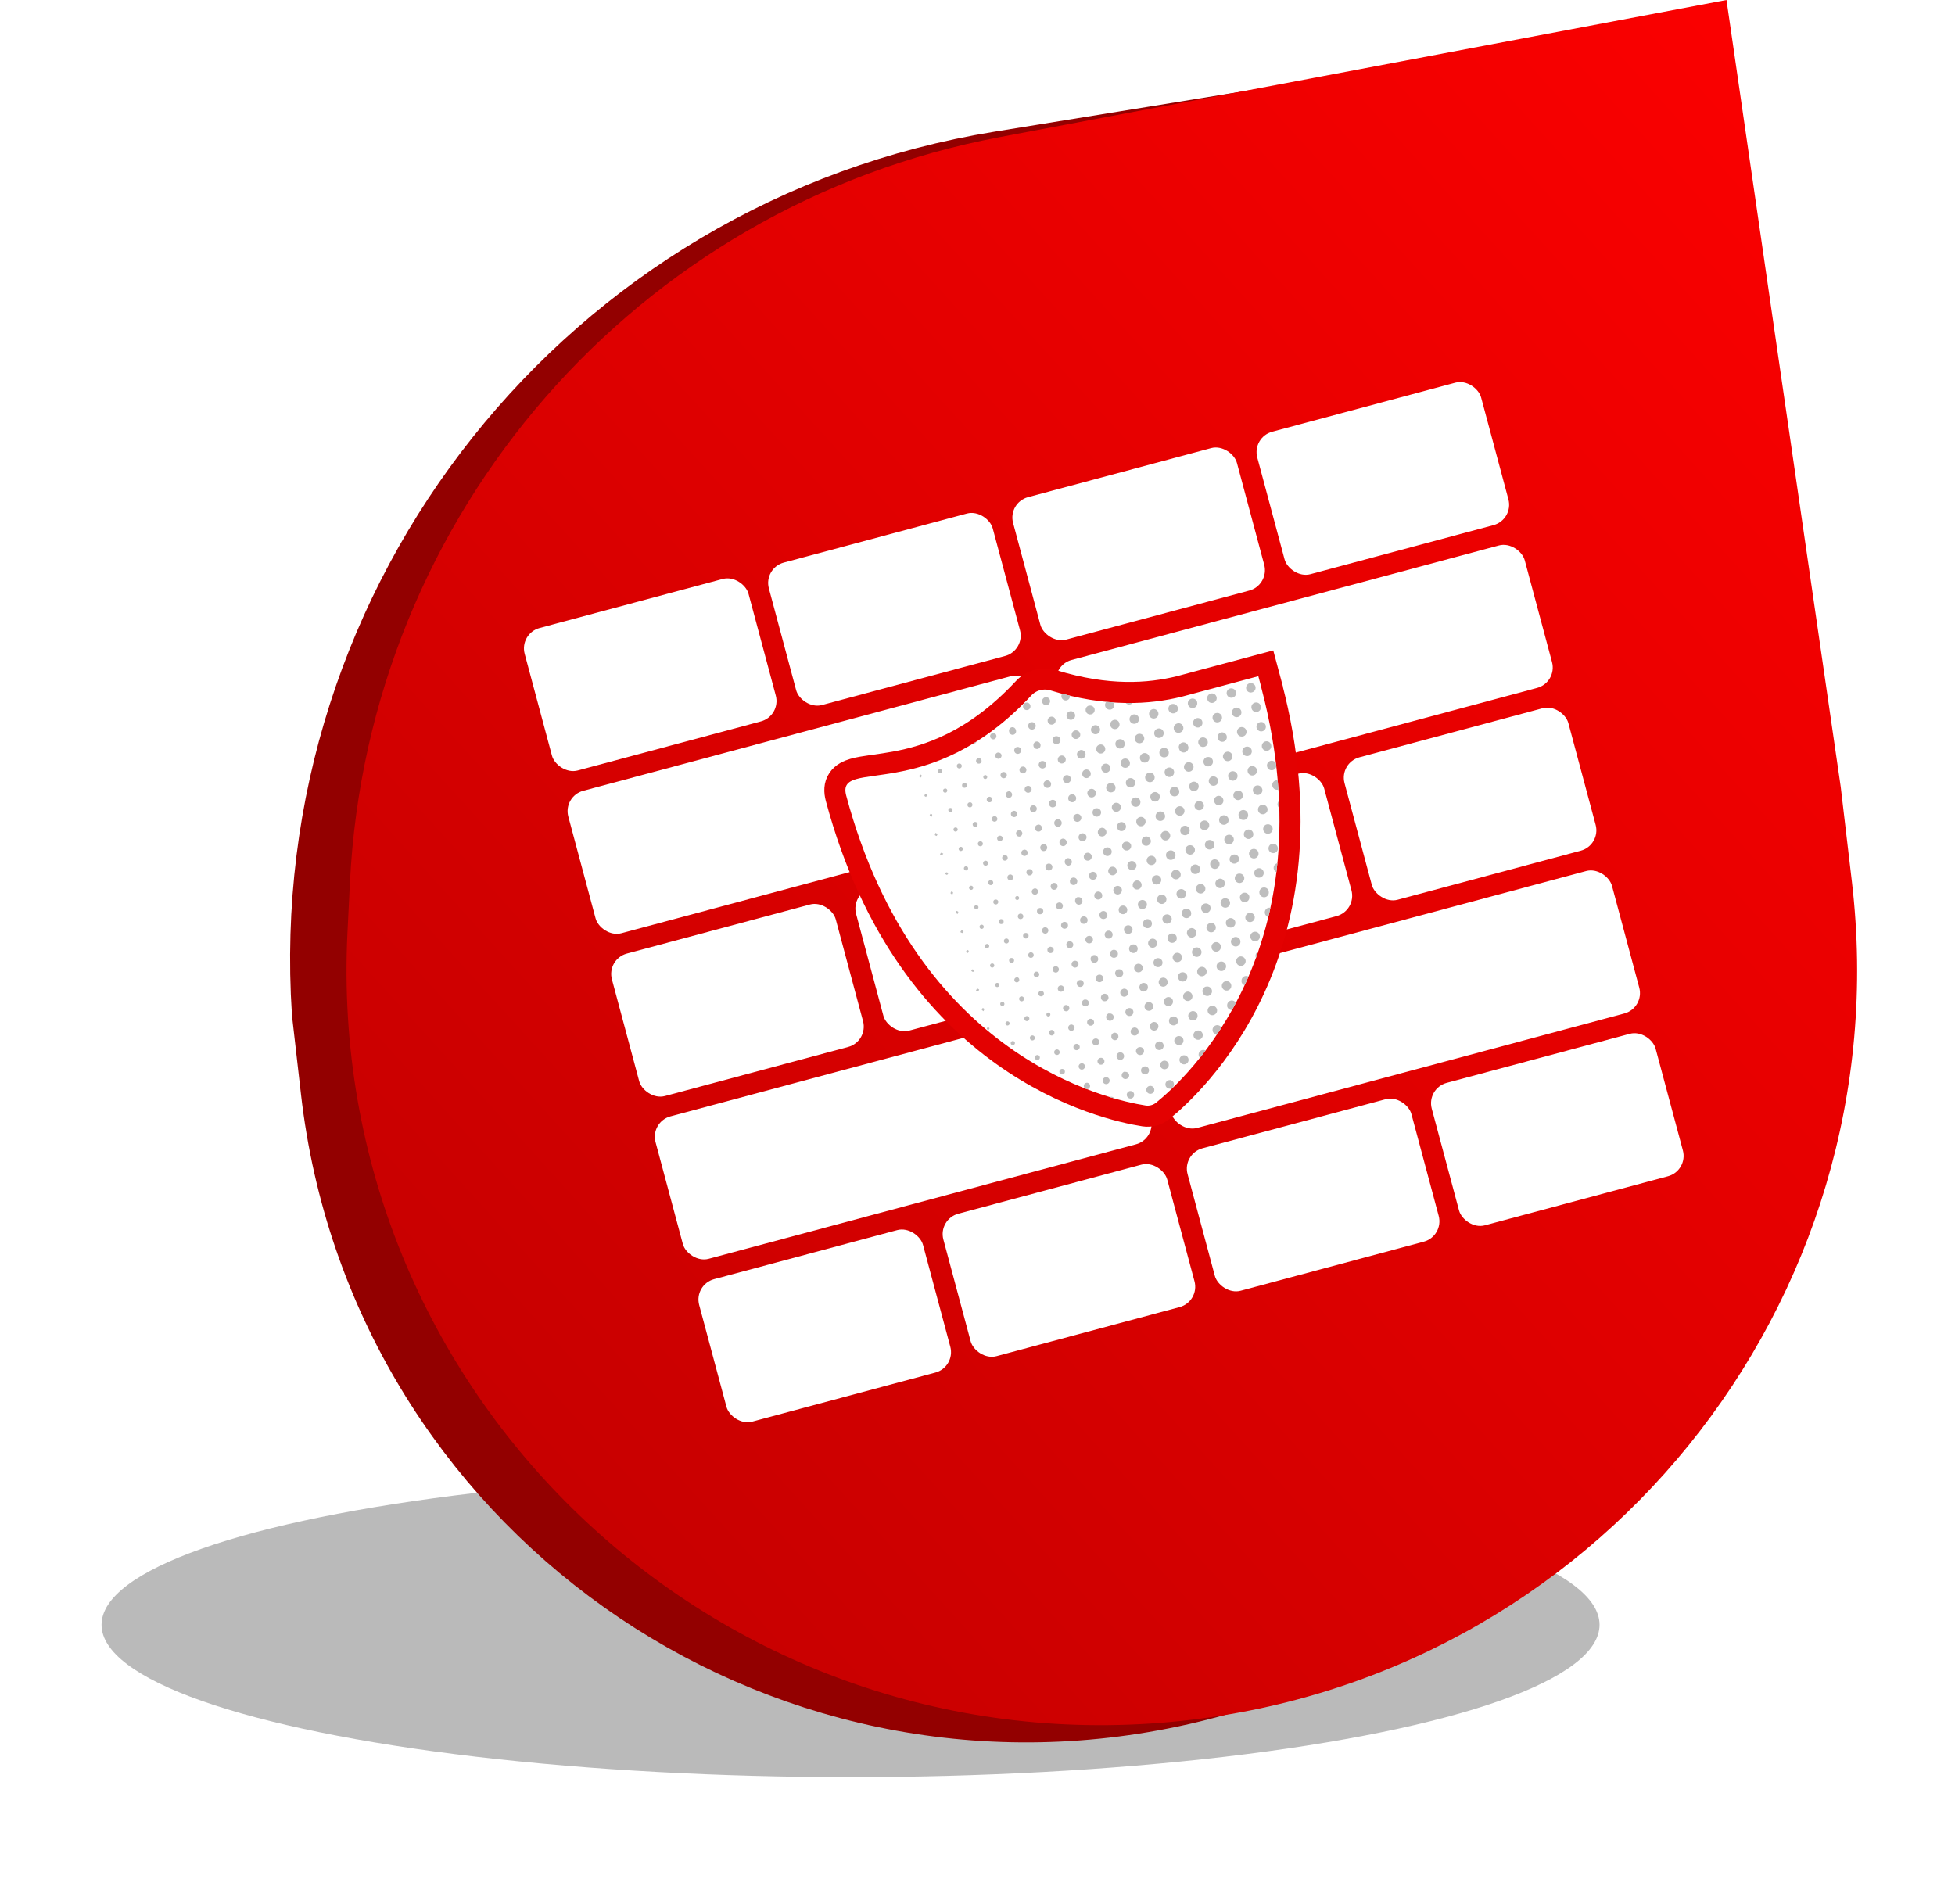 <svg width="77" height="75" viewBox="0 0 77 75" fill="none" xmlns="http://www.w3.org/2000/svg">
<g filter="url(#filter0_f_1_71557)">
<ellipse cx="33.5" cy="64" rx="29.5" ry="6" fill="#A9A9A9" fill-opacity="0.8"/>
</g>
<path d="M13.345 42.934L12.994 39.865C11.931 23.645 23.369 9.269 39.419 6.666L57.841 3.677L68.478 31.816L67.657 42.022C66.701 53.92 58.123 63.816 46.48 66.451C30.637 70.036 15.19 59.073 13.345 42.934Z" stroke="#930000" stroke-width="3"/>
<path d="M13.782 34.771C14.496 20.243 25.077 8.099 39.37 5.402L68 0L72.5 31L72.939 34.729C74.891 51.327 62.791 66.275 46.151 67.823C28.126 69.5 12.796 54.824 13.685 36.743L13.782 34.771Z" fill="url(#paint0_linear_1_71557)"/>
<g clip-path="url(#clip0_1_71557)">
<rect x="30.068" y="22.375" width="9.128" height="5.809" rx="0.83" transform="rotate(-15 30.068 22.375)" fill="white"/>
<rect x="20.45" y="24.952" width="9.128" height="5.809" rx="0.83" transform="rotate(-15 20.45 24.952)" fill="white"/>
<rect x="36.941" y="48.023" width="9.128" height="5.809" rx="0.83" transform="rotate(-15 36.941 48.023)" fill="white"/>
<rect x="27.323" y="50.601" width="9.128" height="5.809" rx="0.83" transform="rotate(-15 27.323 50.601)" fill="white"/>
<rect x="22.169" y="31.364" width="19.085" height="5.809" rx="0.83" transform="rotate(-15 22.169 31.364)" fill="white"/>
<rect x="33.504" y="35.199" width="9.128" height="5.809" rx="0.83" transform="rotate(-15 33.504 35.199)" fill="white"/>
<rect x="23.886" y="37.776" width="9.128" height="5.809" rx="0.83" transform="rotate(-15 23.886 37.776)" fill="white"/>
<rect x="25.605" y="44.188" width="19.085" height="5.809" rx="0.83" transform="rotate(-15 25.605 44.188)" fill="white"/>
<rect x="49.305" y="17.221" width="9.128" height="5.809" rx="0.83" transform="rotate(-15 49.305 17.221)" fill="white"/>
<rect x="39.687" y="19.798" width="9.128" height="5.809" rx="0.83" transform="rotate(-15 39.687 19.798)" fill="white"/>
<rect x="56.177" y="42.869" width="9.128" height="5.809" rx="0.83" transform="rotate(-15 56.177 42.869)" fill="white"/>
<rect x="46.559" y="45.446" width="9.128" height="5.809" rx="0.83" transform="rotate(-15 46.559 45.446)" fill="white"/>
<rect x="41.405" y="26.21" width="19.085" height="5.809" rx="0.83" transform="rotate(-15 41.405 26.21)" fill="white"/>
<rect x="52.741" y="30.045" width="9.128" height="5.809" rx="0.83" transform="rotate(-15 52.741 30.045)" fill="white"/>
<rect x="43.123" y="32.622" width="9.128" height="5.809" rx="0.83" transform="rotate(-15 43.123 32.622)" fill="white"/>
<rect x="44.841" y="39.034" width="19.085" height="5.809" rx="0.83" transform="rotate(-15 44.841 39.034)" fill="white"/>
<path d="M45.797 43.755C46.991 42.793 52.816 37.477 50.091 27.021L50.093 27.017L50.049 26.852L49.962 26.528L49.855 26.127L49.454 26.234L46.447 27.04C45.256 27.332 43.643 27.456 41.491 26.797L41.491 26.797C41.071 26.669 40.614 26.79 40.315 27.112C38.361 29.209 36.524 29.78 35.224 30.017C34.94 30.069 34.681 30.105 34.443 30.139C34.404 30.144 34.366 30.15 34.328 30.155C34.068 30.192 33.816 30.229 33.609 30.289C33.41 30.347 33.166 30.448 33.014 30.674C32.85 30.916 32.861 31.194 32.927 31.442C35.758 42.008 43.527 43.717 45.052 43.955C45.318 43.997 45.588 43.925 45.797 43.755Z" fill="white" stroke="#E30101" stroke-width="0.83"/>
<path d="M49.959 35.756C49.959 35.756 49.955 35.757 49.953 35.757C49.952 35.758 49.951 35.758 49.95 35.758L49.959 35.756ZM46.007 36.379C46.103 36.358 46.165 36.263 46.148 36.167C46.146 36.157 46.144 36.148 46.14 36.139C46.107 36.045 46.006 35.995 45.912 36.024C45.817 36.054 45.762 36.153 45.788 36.248C45.813 36.344 45.91 36.401 46.007 36.38L46.007 36.379ZM44.983 32.541C45.08 32.514 45.141 32.415 45.115 32.317C45.092 32.219 44.994 32.158 44.897 32.182L44.889 32.184C44.791 32.21 44.733 32.31 44.758 32.409C44.783 32.507 44.884 32.566 44.982 32.541L44.983 32.541ZM43.53 27.82C43.557 27.919 43.66 27.975 43.758 27.947C43.856 27.919 43.912 27.817 43.884 27.719C43.879 27.7 43.871 27.683 43.861 27.667C43.766 27.661 43.67 27.653 43.572 27.644C43.529 27.69 43.511 27.755 43.529 27.819L43.53 27.82ZM45.598 34.836C45.695 34.813 45.756 34.715 45.733 34.618L45.731 34.612C45.706 34.514 45.605 34.454 45.507 34.479C45.408 34.505 45.347 34.604 45.374 34.703C45.399 34.802 45.499 34.861 45.598 34.836ZM41.81 27.468C41.835 27.557 41.93 27.61 42.02 27.585C42.1 27.561 42.15 27.483 42.141 27.402C42.04 27.378 41.938 27.352 41.834 27.324C41.806 27.365 41.795 27.416 41.81 27.466L41.81 27.468ZM45.708 35.246C45.661 35.258 45.621 35.288 45.597 35.329C45.572 35.372 45.566 35.422 45.579 35.468L45.58 35.474C45.609 35.572 45.711 35.627 45.808 35.6C45.906 35.572 45.962 35.469 45.935 35.372C45.906 35.275 45.804 35.219 45.706 35.246L45.708 35.246ZM45.397 34.069C45.495 34.043 45.552 33.944 45.526 33.846L45.525 33.842C45.497 33.744 45.396 33.687 45.297 33.715C45.199 33.741 45.142 33.843 45.17 33.942C45.196 34.039 45.299 34.097 45.397 34.069ZM45.1 32.953C45.002 32.978 44.944 33.076 44.969 33.174L44.965 33.175C44.991 33.274 45.09 33.336 45.189 33.31C45.288 33.286 45.349 33.186 45.323 33.087C45.298 32.988 45.199 32.927 45.1 32.953ZM44.573 31.012C44.671 30.985 44.731 30.885 44.705 30.788C44.682 30.69 44.584 30.629 44.487 30.653L44.48 30.655C44.381 30.681 44.323 30.781 44.348 30.88C44.373 30.978 44.474 31.037 44.572 31.013L44.573 31.012ZM48.903 38.666L48.895 38.672C48.911 38.739 48.96 38.789 49.022 38.81C49.074 38.698 49.124 38.586 49.173 38.47C49.134 38.446 49.085 38.438 49.038 38.448C48.942 38.472 48.882 38.569 48.903 38.666ZM38.459 29.21C38.418 29.236 38.377 29.261 38.336 29.286C38.352 29.289 38.37 29.291 38.387 29.287C38.425 29.277 38.452 29.245 38.459 29.21ZM48.473 39.413C48.375 39.439 48.315 39.538 48.337 39.638L48.333 39.639C48.353 39.729 48.436 39.788 48.525 39.783C48.577 39.691 48.627 39.598 48.678 39.503C48.639 39.433 48.555 39.393 48.473 39.412L48.473 39.413ZM49.82 35.98L49.822 35.99C49.84 36.056 49.892 36.103 49.954 36.12C49.983 36.001 50.01 35.879 50.037 35.757C50.01 35.751 49.981 35.751 49.953 35.758C49.856 35.784 49.796 35.882 49.82 35.981L49.82 35.98ZM49.457 37.705L49.459 37.711C49.46 37.718 49.464 37.724 49.467 37.73C49.496 37.65 49.525 37.568 49.553 37.486C49.473 37.526 49.431 37.616 49.456 37.705L49.457 37.705ZM43.743 43.205L43.742 43.2C43.73 43.203 43.72 43.209 43.71 43.214C43.771 43.232 43.83 43.251 43.889 43.267C43.859 43.218 43.802 43.191 43.743 43.205ZM47.911 40.383C47.845 40.395 47.789 40.442 47.767 40.505C47.745 40.57 47.758 40.641 47.803 40.692C47.834 40.73 47.881 40.752 47.928 40.757C47.989 40.666 48.05 40.572 48.11 40.477C48.071 40.408 47.993 40.368 47.911 40.383ZM42.932 42.749C42.919 42.684 42.858 42.64 42.792 42.651L42.783 42.653C42.716 42.669 42.674 42.735 42.689 42.803C42.696 42.833 42.714 42.858 42.737 42.875C42.757 42.883 42.777 42.891 42.797 42.899C42.81 42.9 42.823 42.901 42.837 42.899C42.905 42.884 42.946 42.816 42.932 42.75L42.932 42.749ZM47.216 41.587C47.224 41.618 47.241 41.645 47.261 41.666C47.335 41.574 47.41 41.478 47.484 41.379C47.444 41.356 47.394 41.348 47.345 41.362C47.247 41.388 47.189 41.489 47.215 41.588L47.216 41.587ZM44.52 27.746C44.556 27.736 44.587 27.716 44.611 27.691C44.52 27.692 44.428 27.692 44.335 27.691C44.38 27.741 44.451 27.764 44.52 27.746ZM45.339 30.804C45.44 30.777 45.498 30.674 45.472 30.574C45.446 30.474 45.344 30.413 45.244 30.439L45.235 30.441C45.137 30.47 45.08 30.573 45.109 30.671C45.136 30.772 45.239 30.831 45.339 30.804ZM44.922 29.272C45.023 29.25 45.087 29.149 45.064 29.048C45.053 28.999 45.023 28.957 44.981 28.93C44.938 28.904 44.886 28.896 44.838 28.907C44.737 28.931 44.675 29.032 44.698 29.132C44.722 29.233 44.822 29.296 44.922 29.272ZM44.725 28.503C44.823 28.476 44.882 28.374 44.855 28.274C44.826 28.174 44.722 28.117 44.623 28.146C44.523 28.174 44.466 28.279 44.495 28.378C44.523 28.476 44.627 28.533 44.725 28.503ZM45.655 31.967L45.652 31.971C45.553 31.997 45.494 32.097 45.519 32.195C45.544 32.295 45.646 32.357 45.746 32.331C45.846 32.307 45.909 32.205 45.883 32.104C45.858 32.004 45.757 31.942 45.655 31.967ZM45.039 29.668C44.939 29.692 44.877 29.795 44.901 29.895C44.926 29.996 45.028 30.058 45.129 30.033C45.229 30.008 45.292 29.906 45.266 29.806C45.243 29.706 45.141 29.643 45.039 29.668ZM46.215 37.132C46.314 37.105 46.37 37.003 46.343 36.905C46.317 36.807 46.218 36.75 46.12 36.776L46.115 36.778C46.017 36.806 45.96 36.909 45.989 37.006C46.016 37.104 46.118 37.16 46.216 37.133L46.215 37.132ZM45.804 33.077C45.846 33.102 45.895 33.112 45.944 33.101C46.045 33.079 46.109 32.979 46.088 32.878C46.065 32.777 45.965 32.713 45.864 32.734C45.764 32.757 45.699 32.855 45.721 32.958L45.724 32.961C45.735 33.009 45.764 33.05 45.806 33.076L45.804 33.077ZM47.699 39.624C47.599 39.653 47.541 39.757 47.57 39.856C47.599 39.954 47.703 40.01 47.801 39.982C47.899 39.953 47.958 39.851 47.931 39.752C47.902 39.653 47.798 39.595 47.699 39.624ZM45.542 31.567C45.643 31.54 45.702 31.436 45.675 31.337C45.648 31.237 45.546 31.178 45.446 31.204C45.348 31.23 45.286 31.331 45.312 31.431L45.314 31.44C45.342 31.539 45.444 31.595 45.542 31.567ZM45.445 31.204C45.445 31.204 45.445 31.204 45.446 31.204C45.446 31.204 45.447 31.203 45.448 31.203L45.445 31.204ZM46.74 39.065L46.728 39.068L46.731 39.069C46.634 39.098 46.578 39.2 46.605 39.298C46.633 39.395 46.734 39.451 46.833 39.423C46.931 39.395 46.987 39.293 46.959 39.195C46.947 39.149 46.917 39.108 46.876 39.084C46.835 39.059 46.786 39.051 46.739 39.064L46.74 39.065ZM46.945 39.829L46.939 39.831L46.939 39.833C46.84 39.86 46.781 39.959 46.806 40.058C46.833 40.156 46.932 40.215 47.031 40.191C47.129 40.165 47.189 40.066 47.163 39.967C47.152 39.921 47.124 39.879 47.083 39.855C47.041 39.829 46.992 39.82 46.945 39.83L46.945 39.829ZM47.144 40.597L47.138 40.598C47.04 40.624 46.983 40.727 47.012 40.825C47.04 40.923 47.143 40.978 47.24 40.951C47.337 40.923 47.393 40.821 47.366 40.723C47.354 40.677 47.322 40.637 47.282 40.614C47.239 40.589 47.19 40.584 47.144 40.597ZM46.263 34.27C46.164 34.299 46.108 34.405 46.138 34.504C46.167 34.602 46.272 34.658 46.37 34.628C46.468 34.6 46.525 34.497 46.497 34.397C46.468 34.297 46.364 34.241 46.263 34.27ZM46.416 37.893C46.462 37.882 46.503 37.854 46.529 37.812C46.555 37.772 46.563 37.723 46.552 37.675L46.549 37.667C46.523 37.568 46.423 37.509 46.324 37.534C46.226 37.56 46.167 37.66 46.191 37.758C46.218 37.857 46.318 37.916 46.415 37.891L46.416 37.893ZM46.535 38.3C46.438 38.322 46.376 38.419 46.397 38.516L46.399 38.524L46.403 38.526C46.428 38.624 46.528 38.684 46.627 38.658C46.724 38.632 46.785 38.533 46.76 38.434C46.733 38.336 46.635 38.276 46.536 38.301L46.535 38.3ZM46.292 33.632C46.292 33.632 46.292 33.632 46.292 33.633L46.292 33.631L46.292 33.632ZM46.064 33.502L46.054 33.505C46.007 33.52 45.968 33.552 45.944 33.595C45.922 33.638 45.917 33.689 45.932 33.735C45.96 33.836 46.065 33.893 46.164 33.864C46.263 33.836 46.32 33.732 46.292 33.633C46.266 33.533 46.163 33.476 46.064 33.502ZM40.731 34.997L40.733 35.001C40.669 35.015 40.626 35.076 40.638 35.14L40.64 35.149C40.658 35.215 40.725 35.255 40.791 35.238C40.858 35.221 40.898 35.154 40.882 35.087C40.865 35.02 40.798 34.98 40.731 34.997ZM40.843 35.907C40.847 35.94 40.866 35.97 40.893 35.989C40.92 36.009 40.953 36.016 40.986 36.011C41.054 36.001 41.1 35.937 41.09 35.869C41.08 35.801 41.017 35.754 40.949 35.765C40.88 35.775 40.833 35.839 40.844 35.906L40.843 35.907ZM39.652 30.499C39.635 30.434 39.569 30.394 39.503 30.411L39.5 30.409C39.433 30.426 39.393 30.494 39.41 30.561C39.427 30.627 39.495 30.668 39.561 30.651C39.628 30.634 39.669 30.567 39.652 30.499ZM39.695 31.42C39.738 31.436 39.788 31.427 39.822 31.395C39.857 31.364 39.87 31.315 39.858 31.27C39.846 31.205 39.784 31.159 39.718 31.171L39.708 31.174C39.643 31.189 39.602 31.253 39.615 31.318C39.62 31.365 39.652 31.404 39.696 31.42L39.695 31.42ZM40.326 33.47L40.321 33.471C40.289 33.479 40.262 33.497 40.245 33.525C40.228 33.551 40.222 33.585 40.23 33.616L40.231 33.624C40.249 33.69 40.317 33.73 40.384 33.712C40.45 33.694 40.49 33.625 40.473 33.559C40.456 33.494 40.392 33.453 40.326 33.47ZM39.149 29.121C39.216 29.105 39.258 29.038 39.242 28.97C39.226 28.903 39.16 28.861 39.093 28.877C39.026 28.893 38.984 28.96 39 29.027C39.016 29.094 39.082 29.136 39.149 29.121ZM41.752 38.82C41.686 38.838 41.647 38.906 41.665 38.973C41.683 39.041 41.751 39.079 41.817 39.061C41.884 39.043 41.922 38.974 41.906 38.909C41.888 38.841 41.819 38.802 41.752 38.82ZM41.703 38.156C41.688 38.089 41.621 38.047 41.554 38.063C41.522 38.07 41.493 38.09 41.476 38.117C41.458 38.145 41.452 38.179 41.459 38.211C41.475 38.279 41.542 38.321 41.609 38.307C41.676 38.291 41.718 38.225 41.702 38.157L41.703 38.156ZM42.076 40.509C42.092 40.576 42.158 40.618 42.225 40.602C42.292 40.586 42.334 40.52 42.319 40.453C42.303 40.386 42.238 40.344 42.17 40.358C42.103 40.374 42.06 40.441 42.075 40.509L42.076 40.509ZM47.501 38.862L47.497 38.86C47.448 38.873 47.407 38.904 47.384 38.949C47.358 38.992 47.353 39.044 47.368 39.092C47.395 39.192 47.496 39.252 47.597 39.226C47.697 39.199 47.757 39.097 47.731 38.997C47.704 38.897 47.602 38.837 47.502 38.863L47.501 38.862ZM41.344 37.296C41.278 37.314 41.239 37.382 41.257 37.45C41.275 37.517 41.342 37.555 41.409 37.538C41.475 37.52 41.515 37.45 41.498 37.385C41.48 37.32 41.411 37.279 41.344 37.296ZM40.376 36.75C40.318 36.766 40.282 36.824 40.296 36.883L40.297 36.889C40.315 36.947 40.376 36.981 40.434 36.965C40.491 36.948 40.526 36.887 40.51 36.829C40.495 36.771 40.435 36.737 40.377 36.751L40.376 36.75ZM40.712 37.593C40.697 37.535 40.638 37.499 40.579 37.513L40.573 37.514C40.516 37.532 40.482 37.593 40.498 37.651C40.514 37.708 40.574 37.743 40.632 37.727C40.69 37.712 40.726 37.652 40.711 37.593L40.712 37.593ZM39.353 29.885C39.419 29.869 39.461 29.801 39.445 29.735C39.428 29.67 39.362 29.629 39.297 29.646L39.296 29.643C39.228 29.659 39.186 29.727 39.203 29.793C39.218 29.86 39.286 29.902 39.353 29.887L39.353 29.885ZM40.852 38.488C40.91 38.472 40.944 38.412 40.93 38.354C40.915 38.296 40.856 38.26 40.797 38.274L40.791 38.276C40.733 38.292 40.7 38.353 40.716 38.412C40.732 38.469 40.793 38.504 40.851 38.488L40.852 38.488ZM40.172 35.987L40.164 35.989C40.107 36.006 40.074 36.067 40.09 36.125C40.106 36.182 40.167 36.217 40.224 36.201C40.282 36.186 40.317 36.127 40.303 36.068C40.287 36.01 40.229 35.974 40.17 35.987L40.172 35.987ZM39.972 32.181C40.038 32.163 40.078 32.094 40.06 32.029C40.043 31.963 39.974 31.923 39.908 31.941C39.842 31.959 39.802 32.027 39.82 32.093C39.838 32.16 39.906 32.199 39.972 32.181ZM38.575 30.08C38.634 30.068 38.671 30.011 38.66 29.953C38.655 29.922 38.637 29.896 38.611 29.878C38.585 29.863 38.553 29.857 38.523 29.865C38.465 29.881 38.431 29.939 38.445 29.998C38.459 30.056 38.517 30.092 38.575 30.08ZM40.168 32.949C40.235 32.934 40.277 32.867 40.263 32.799C40.255 32.768 40.236 32.74 40.209 32.723C40.181 32.707 40.147 32.701 40.116 32.708L40.115 32.705C40.047 32.721 40.005 32.787 40.02 32.854C40.034 32.922 40.102 32.964 40.168 32.95L40.168 32.949ZM40.578 34.479C40.642 34.467 40.685 34.404 40.676 34.339L40.674 34.331C40.666 34.299 40.647 34.271 40.62 34.254C40.592 34.236 40.559 34.231 40.527 34.238L40.524 34.236C40.457 34.252 40.414 34.319 40.43 34.386C40.444 34.453 40.511 34.496 40.578 34.48L40.578 34.479ZM50.251 30.739C50.151 30.762 50.09 30.863 50.113 30.962C50.136 31.064 50.236 31.127 50.337 31.105C50.343 31.103 50.347 31.102 50.351 31.101C50.343 30.98 50.333 30.858 50.323 30.737C50.301 30.734 50.278 30.734 50.255 30.739L50.251 30.74L50.251 30.739ZM40.68 28.735C40.76 28.715 40.808 28.635 40.789 28.555C40.769 28.477 40.69 28.43 40.612 28.449L40.609 28.445C40.529 28.465 40.48 28.546 40.499 28.626C40.519 28.705 40.6 28.755 40.68 28.735ZM41.181 34.187C41.2 34.26 41.275 34.304 41.347 34.285C41.42 34.265 41.465 34.191 41.445 34.118C41.426 34.045 41.352 34.001 41.279 34.02C41.244 34.028 41.213 34.05 41.194 34.081C41.176 34.111 41.17 34.149 41.179 34.184L41.18 34.187L41.181 34.187ZM40.878 29.5L40.886 29.497C40.959 29.471 41 29.393 40.98 29.318C40.96 29.243 40.886 29.196 40.809 29.21C40.732 29.231 40.686 29.31 40.705 29.387L40.704 29.388C40.713 29.425 40.736 29.459 40.768 29.48C40.801 29.501 40.84 29.508 40.877 29.499L40.878 29.5ZM41.653 34.893C41.653 34.893 41.653 34.893 41.653 34.894L41.653 34.893ZM41.242 33.353C41.222 33.28 41.149 33.236 41.076 33.253C41.041 33.261 41.01 33.283 40.991 33.314C40.972 33.344 40.966 33.381 40.975 33.417L40.975 33.42C40.994 33.493 41.068 33.538 41.141 33.519C41.214 33.501 41.259 33.427 41.242 33.353ZM40.471 27.968C40.508 27.96 40.542 27.937 40.563 27.904C40.584 27.872 40.591 27.832 40.583 27.794L40.584 27.791C40.567 27.711 40.49 27.66 40.409 27.677C40.33 27.694 40.278 27.772 40.295 27.853C40.312 27.932 40.391 27.983 40.471 27.967L40.471 27.968ZM50.304 34.004C50.203 34.031 50.143 34.132 50.17 34.233C50.185 34.288 50.223 34.331 50.271 34.354C50.285 34.24 50.298 34.124 50.309 34.007C50.308 34.007 50.306 34.008 50.305 34.008L50.304 34.004ZM50.319 31.721L50.322 31.729C50.333 31.77 50.356 31.804 50.386 31.828C50.384 31.734 50.379 31.639 50.376 31.545C50.329 31.588 50.305 31.654 50.32 31.722L50.319 31.721ZM50.044 29.969L50.037 29.971C49.938 29.999 49.879 30.102 49.908 30.201C49.933 30.3 50.033 30.36 50.132 30.334C50.202 30.317 50.253 30.262 50.27 30.196C50.265 30.153 50.259 30.109 50.254 30.064C50.215 29.991 50.13 29.95 50.044 29.969ZM42.109 37.082L42.105 37.079C42.032 37.095 41.984 37.168 42.002 37.242C42.019 37.315 42.092 37.363 42.165 37.345C42.239 37.328 42.286 37.255 42.269 37.182C42.26 37.147 42.239 37.117 42.209 37.099C42.18 37.079 42.143 37.074 42.109 37.082ZM40.113 29.692C40.187 29.675 40.234 29.602 40.217 29.529C40.2 29.455 40.127 29.408 40.053 29.424C40.017 29.432 39.987 29.452 39.968 29.483C39.948 29.513 39.941 29.551 39.949 29.585L39.95 29.589C39.968 29.662 40.04 29.709 40.113 29.692ZM40.529 31.222C40.602 31.202 40.646 31.127 40.627 31.054C40.607 30.981 40.531 30.938 40.458 30.958C40.424 30.966 40.393 30.988 40.375 31.019C40.357 31.051 40.352 31.088 40.361 31.122L40.362 31.125C40.381 31.198 40.456 31.241 40.529 31.222ZM40.306 30.462C40.379 30.453 40.431 30.388 40.426 30.316L40.422 30.301C40.416 30.266 40.396 30.236 40.366 30.216C40.337 30.196 40.302 30.189 40.267 30.196C40.194 30.207 40.143 30.274 40.154 30.348C40.166 30.423 40.233 30.474 40.306 30.463L40.306 30.462ZM41.385 34.946C41.394 34.98 41.414 35.01 41.443 35.029C41.474 35.047 41.509 35.054 41.543 35.046C41.616 35.033 41.664 34.965 41.653 34.893C41.642 34.819 41.573 34.767 41.499 34.777C41.425 34.787 41.372 34.856 41.382 34.933C41.383 34.937 41.385 34.942 41.385 34.946ZM40.73 31.988C40.802 31.971 40.849 31.898 40.832 31.824C40.815 31.753 40.742 31.708 40.671 31.726L40.668 31.722C40.594 31.74 40.548 31.813 40.566 31.886C40.582 31.96 40.656 32.006 40.73 31.988ZM41.76 35.816C41.833 35.797 41.877 35.723 41.858 35.65C41.839 35.577 41.764 35.532 41.692 35.552C41.656 35.56 41.625 35.582 41.607 35.614C41.588 35.645 41.583 35.683 41.594 35.718C41.613 35.791 41.687 35.836 41.76 35.816ZM39.835 28.936C39.881 28.953 39.934 28.944 39.971 28.912C40.01 28.88 40.027 28.83 40.018 28.782C40.017 28.774 40.015 28.767 40.011 28.759C40.003 28.71 39.97 28.669 39.924 28.652C39.878 28.634 39.826 28.644 39.788 28.676C39.751 28.708 39.732 28.758 39.741 28.806C39.743 28.814 39.745 28.822 39.748 28.829C39.756 28.878 39.789 28.918 39.835 28.936ZM41.963 39.59C41.896 39.605 41.856 39.673 41.871 39.74C41.887 39.807 41.956 39.848 42.022 39.833C42.088 39.816 42.13 39.748 42.115 39.682C42.097 39.616 42.03 39.574 41.963 39.59ZM49.894 32.474L49.89 32.472C49.79 32.499 49.731 32.602 49.757 32.702C49.784 32.802 49.887 32.862 49.987 32.835C50.087 32.808 50.147 32.705 50.12 32.605C50.093 32.505 49.991 32.447 49.892 32.473L49.894 32.474ZM47.205 29.291C47.234 29.388 47.338 29.444 47.436 29.416C47.533 29.39 47.591 29.289 47.565 29.19L47.564 29.188C47.539 29.09 47.443 29.03 47.344 29.049C47.246 29.069 47.181 29.163 47.196 29.263C47.199 29.273 47.201 29.282 47.203 29.291L47.205 29.291ZM47.018 27.884C47.118 27.858 47.177 27.756 47.15 27.656L47.152 27.655C47.126 27.556 47.025 27.495 46.923 27.521C46.824 27.548 46.764 27.65 46.789 27.75C46.816 27.851 46.918 27.91 47.018 27.884ZM46.994 28.507C47.005 28.555 47.035 28.598 47.077 28.626C47.12 28.654 47.171 28.663 47.221 28.653C47.32 28.626 47.38 28.526 47.355 28.426C47.345 28.378 47.316 28.337 47.274 28.311C47.233 28.285 47.183 28.276 47.136 28.287C47.088 28.298 47.047 28.326 47.021 28.366C46.994 28.407 46.985 28.458 46.994 28.507ZM47.135 28.288L47.137 28.287L47.133 28.288L47.135 28.288ZM47.627 30.184C47.727 30.162 47.792 30.063 47.77 29.961C47.76 29.913 47.73 29.871 47.689 29.846C47.648 29.82 47.598 29.81 47.55 29.821L47.546 29.817C47.445 29.84 47.381 29.94 47.403 30.041C47.426 30.142 47.524 30.206 47.627 30.184ZM47.754 30.586L47.753 30.582C47.651 30.607 47.589 30.708 47.613 30.808C47.638 30.91 47.739 30.971 47.839 30.948C47.938 30.923 47.999 30.823 47.975 30.725C47.952 30.626 47.852 30.564 47.754 30.586ZM48.777 34.416L48.776 34.412C48.675 34.438 48.613 34.539 48.639 34.641C48.665 34.741 48.767 34.802 48.867 34.776C48.968 34.749 49.028 34.648 49.003 34.548C48.976 34.449 48.876 34.391 48.777 34.417L48.777 34.416ZM48.991 35.165C48.943 35.173 48.898 35.2 48.869 35.241C48.84 35.282 48.829 35.332 48.838 35.382C48.84 35.39 48.842 35.399 48.845 35.407C48.874 35.501 48.971 35.555 49.066 35.532C49.161 35.508 49.223 35.416 49.206 35.32L49.209 35.319C49.2 35.268 49.172 35.224 49.132 35.196C49.091 35.168 49.039 35.156 48.99 35.165L48.991 35.165ZM49.391 36.704C49.291 36.725 49.227 36.824 49.249 36.924C49.267 37.025 49.362 37.093 49.463 37.077C49.563 37.06 49.634 36.967 49.62 36.866L49.614 36.842C49.591 36.743 49.492 36.681 49.392 36.705L49.391 36.704ZM49.192 35.961L49.191 35.959C49.09 35.986 49.029 36.087 49.054 36.189L49.056 36.195C49.089 36.288 49.187 36.339 49.282 36.314C49.376 36.289 49.436 36.195 49.418 36.098C49.394 35.998 49.293 35.936 49.193 35.961L49.192 35.961ZM48.537 29.757C48.517 29.656 48.418 29.589 48.316 29.611L48.313 29.614C48.214 29.635 48.151 29.733 48.17 29.833C48.192 29.934 48.291 29.999 48.392 29.979C48.493 29.958 48.559 29.858 48.537 29.757ZM48.812 31.511C48.913 31.485 48.974 31.383 48.948 31.281L48.946 31.274C48.933 31.226 48.9 31.185 48.856 31.162C48.813 31.138 48.761 31.133 48.713 31.148C48.616 31.174 48.556 31.274 48.583 31.371L48.583 31.375C48.595 31.422 48.626 31.464 48.669 31.489C48.712 31.515 48.763 31.523 48.812 31.51L48.812 31.511ZM47.894 28.086C47.794 28.113 47.736 28.216 47.763 28.316C47.782 28.39 47.845 28.444 47.921 28.454C47.998 28.463 48.07 28.426 48.108 28.36C48.145 28.294 48.139 28.211 48.092 28.152C48.045 28.092 47.967 28.066 47.894 28.088L47.894 28.086ZM48.38 30.618C48.408 30.716 48.511 30.772 48.608 30.744C48.706 30.717 48.763 30.614 48.737 30.515C48.71 30.418 48.61 30.36 48.511 30.381C48.411 30.407 48.351 30.508 48.377 30.607L48.38 30.618ZM48.165 32.116C48.064 32.137 47.998 32.237 48.02 32.338C48.04 32.44 48.139 32.505 48.241 32.485L48.244 32.484C48.291 32.472 48.334 32.443 48.361 32.402C48.388 32.361 48.398 32.31 48.388 32.261C48.366 32.16 48.267 32.095 48.166 32.116L48.165 32.116ZM48.65 34.014L48.661 34.011C48.759 33.987 48.82 33.888 48.796 33.789C48.767 33.695 48.67 33.641 48.574 33.663C48.477 33.685 48.416 33.778 48.431 33.876L48.429 33.87C48.45 33.972 48.55 34.036 48.65 34.015L48.65 34.014ZM48.038 31.717C48.035 31.718 48.032 31.719 48.03 31.719L48.038 31.717L48.038 31.717ZM48.182 31.503C48.182 31.503 48.181 31.496 48.18 31.493C48.159 31.396 48.066 31.333 47.967 31.349C47.868 31.371 47.803 31.468 47.823 31.568C47.843 31.667 47.938 31.735 48.039 31.718C48.136 31.697 48.201 31.602 48.184 31.503L48.182 31.503ZM48.442 33.251L48.449 33.249C48.549 33.227 48.612 33.127 48.591 33.029C48.57 32.928 48.473 32.862 48.373 32.883C48.272 32.901 48.206 32.998 48.223 33.1C48.231 33.149 48.259 33.192 48.3 33.221C48.341 33.251 48.392 33.261 48.442 33.252L48.442 33.251ZM47.782 27.682C47.883 27.655 47.942 27.552 47.915 27.452C47.888 27.352 47.786 27.292 47.686 27.319C47.587 27.345 47.526 27.446 47.551 27.545L47.554 27.556C47.582 27.654 47.685 27.71 47.782 27.682ZM49.551 31.931C49.551 31.931 49.55 31.93 49.55 31.929L49.551 31.931ZM50.098 33.24L50.099 33.237C49.999 33.264 49.94 33.367 49.967 33.467C49.993 33.566 50.097 33.626 50.197 33.599C50.295 33.572 50.352 33.47 50.324 33.372C50.298 33.273 50.197 33.215 50.098 33.24ZM49.689 31.704C49.59 31.73 49.529 31.83 49.552 31.93C49.577 32.03 49.678 32.092 49.779 32.069L49.786 32.067C49.886 32.04 49.945 31.937 49.919 31.837C49.892 31.738 49.789 31.678 49.689 31.705L49.689 31.704ZM39.819 34.673C39.847 34.668 39.872 34.651 39.889 34.627C39.906 34.603 39.911 34.573 39.904 34.544L39.901 34.53L39.902 34.529C39.885 34.468 39.823 34.432 39.762 34.449C39.701 34.465 39.664 34.527 39.681 34.589C39.686 34.617 39.703 34.642 39.727 34.659C39.751 34.675 39.782 34.682 39.811 34.675L39.819 34.673ZM49.485 30.942C49.384 30.969 49.325 31.072 49.352 31.172L49.354 31.181C49.385 31.281 49.489 31.336 49.588 31.306C49.688 31.276 49.744 31.172 49.714 31.073L49.711 31.074C49.684 30.975 49.584 30.917 49.485 30.943L49.485 30.942ZM49.318 27.27C49.416 27.242 49.474 27.139 49.447 27.039L49.446 27.04C49.416 26.941 49.311 26.884 49.212 26.914C49.113 26.944 49.056 27.049 49.086 27.148C49.1 27.194 49.132 27.234 49.177 27.258C49.219 27.281 49.271 27.285 49.318 27.27ZM49.84 29.205L49.831 29.207C49.733 29.237 49.678 29.339 49.705 29.437C49.733 29.536 49.835 29.594 49.934 29.568C50.032 29.542 50.092 29.442 50.068 29.343L50.067 29.343C50.042 29.241 49.941 29.179 49.84 29.205ZM49.426 27.676L49.419 27.678C49.321 27.706 49.266 27.81 49.295 27.907C49.322 28.008 49.425 28.067 49.525 28.04C49.625 28.013 49.685 27.91 49.658 27.81L49.657 27.808C49.631 27.708 49.527 27.649 49.428 27.675L49.426 27.676ZM49.716 28.805C49.816 28.782 49.878 28.682 49.854 28.582C49.831 28.481 49.731 28.421 49.631 28.444C49.531 28.467 49.47 28.566 49.492 28.667C49.516 28.766 49.617 28.828 49.716 28.805ZM48.959 29.008C49.058 28.981 49.117 28.88 49.09 28.78L49.089 28.776C49.061 28.676 48.958 28.617 48.858 28.645C48.758 28.673 48.7 28.777 48.728 28.877C48.755 28.976 48.859 29.035 48.959 29.006L48.959 29.008ZM48.195 29.213C48.288 29.181 48.34 29.081 48.315 28.987C48.29 28.893 48.194 28.832 48.098 28.85C48.05 28.863 48.007 28.894 47.982 28.937C47.957 28.98 47.95 29.031 47.963 29.079L47.965 29.088C47.993 29.186 48.096 29.242 48.195 29.213ZM48.904 32.286C48.969 32.312 49.042 32.3 49.094 32.255C49.146 32.21 49.171 32.14 49.157 32.072L49.15 32.047C49.123 31.947 49.024 31.886 48.923 31.911C48.823 31.934 48.761 32.035 48.785 32.134L48.786 32.134C48.794 32.203 48.839 32.262 48.903 32.288L48.904 32.286ZM47.684 27.32C47.684 27.32 47.684 27.32 47.685 27.319C47.685 27.319 47.685 27.319 47.686 27.319L47.684 27.32ZM47.287 38.091C47.187 38.12 47.13 38.224 47.16 38.324C47.188 38.422 47.292 38.477 47.391 38.448C47.489 38.419 47.547 38.316 47.52 38.218C47.491 38.118 47.386 38.061 47.287 38.091ZM49.128 32.679C49.029 32.706 48.969 32.809 48.996 32.909C49.022 33.008 49.126 33.068 49.225 33.041C49.325 33.015 49.385 32.911 49.358 32.812C49.331 32.712 49.228 32.652 49.128 32.679ZM49.54 34.203L49.537 34.208C49.439 34.233 49.38 34.333 49.405 34.431C49.43 34.531 49.533 34.592 49.633 34.566C49.734 34.54 49.794 34.438 49.768 34.338C49.742 34.237 49.64 34.177 49.54 34.203ZM49.749 34.96C49.648 34.982 49.584 35.082 49.604 35.184C49.606 35.193 49.609 35.201 49.611 35.211C49.641 35.308 49.743 35.364 49.84 35.336C49.938 35.307 49.994 35.205 49.968 35.108L49.972 35.106C49.95 35.004 49.85 34.939 49.748 34.962L49.749 34.96ZM49.224 33.521C49.196 33.563 49.187 33.614 49.198 33.662L49.2 33.671C49.224 33.771 49.327 33.833 49.428 33.809C49.529 33.784 49.59 33.681 49.564 33.581C49.541 33.482 49.441 33.419 49.341 33.441L49.343 33.441C49.294 33.45 49.251 33.479 49.224 33.521ZM45.668 29.691C45.693 29.791 45.795 29.853 45.896 29.827C45.995 29.802 46.054 29.702 46.029 29.603L46.032 29.6C46.007 29.499 45.905 29.438 45.805 29.463C45.705 29.489 45.643 29.591 45.668 29.691ZM44.368 30.24C44.465 30.214 44.525 30.114 44.498 30.017L44.498 30.014C44.471 29.916 44.37 29.857 44.272 29.883C44.173 29.91 44.115 30.01 44.142 30.109C44.168 30.207 44.269 30.266 44.367 30.239L44.368 30.24ZM46.108 30.599C46.208 30.57 46.266 30.466 46.237 30.367C46.208 30.268 46.104 30.209 46.005 30.238C45.904 30.266 45.847 30.371 45.876 30.47C45.905 30.57 46.009 30.628 46.108 30.599ZM45.481 28.298C45.582 28.275 45.646 28.174 45.622 28.073C45.599 27.973 45.498 27.909 45.397 27.933C45.298 27.958 45.239 28.057 45.261 28.156L45.256 28.158C45.28 28.258 45.381 28.322 45.481 28.298ZM46.921 33.659C47.022 33.634 47.083 33.533 47.058 33.431C47.032 33.333 46.932 33.273 46.833 33.298L46.832 33.294C46.73 33.319 46.669 33.421 46.694 33.522C46.718 33.622 46.82 33.684 46.921 33.659ZM48.056 37.88C47.955 37.907 47.896 38.01 47.923 38.11C47.95 38.21 48.053 38.269 48.153 38.243C48.253 38.216 48.312 38.113 48.285 38.013C48.259 37.913 48.156 37.853 48.056 37.88ZM47.127 34.422L47.138 34.419C47.236 34.39 47.291 34.287 47.261 34.189C47.234 34.09 47.131 34.03 47.031 34.057C46.931 34.083 46.872 34.187 46.899 34.286L46.899 34.289C46.912 34.336 46.943 34.378 46.985 34.402C47.027 34.428 47.078 34.434 47.127 34.421L47.127 34.422ZM47.859 37.115C47.76 37.139 47.698 37.238 47.721 37.338L47.717 37.339C47.739 37.44 47.84 37.504 47.941 37.481C48.043 37.459 48.105 37.358 48.083 37.257C48.061 37.156 47.96 37.092 47.859 37.115ZM48.266 38.65C48.166 38.675 48.105 38.775 48.128 38.874C48.146 38.949 48.206 39.005 48.28 39.018C48.355 39.03 48.431 38.996 48.471 38.931C48.509 38.865 48.507 38.783 48.462 38.722C48.416 38.66 48.339 38.632 48.264 38.651L48.266 38.65ZM46.483 35.026L46.48 35.027C46.433 35.04 46.39 35.07 46.366 35.111C46.34 35.152 46.331 35.203 46.341 35.251C46.364 35.353 46.464 35.415 46.565 35.393C46.666 35.37 46.73 35.269 46.707 35.167C46.685 35.067 46.584 35.003 46.483 35.025L46.483 35.026ZM45.603 28.698C45.502 28.722 45.439 28.822 45.464 28.923C45.487 29.024 45.588 29.087 45.689 29.063C45.79 29.04 45.853 28.938 45.829 28.837C45.805 28.736 45.704 28.673 45.603 28.698ZM46.896 36.562L46.892 36.565C46.844 36.575 46.803 36.605 46.777 36.645C46.751 36.687 46.742 36.737 46.752 36.785C46.775 36.886 46.874 36.95 46.976 36.928C47.077 36.906 47.141 36.806 47.119 36.705C47.096 36.603 46.996 36.539 46.895 36.56L46.896 36.562ZM47.654 36.358L47.654 36.361C47.581 36.38 47.528 36.442 47.518 36.516C47.508 36.59 47.545 36.663 47.611 36.701C47.676 36.737 47.758 36.733 47.816 36.686C47.875 36.64 47.9 36.562 47.881 36.489C47.854 36.39 47.752 36.331 47.654 36.357L47.654 36.358ZM47.093 37.321L47.086 37.323C46.987 37.349 46.928 37.451 46.954 37.55C46.979 37.649 47.079 37.71 47.179 37.687C47.278 37.663 47.34 37.564 47.319 37.464C47.308 37.415 47.279 37.373 47.236 37.346C47.193 37.32 47.142 37.31 47.094 37.322L47.093 37.321ZM46.679 35.797L46.681 35.796C46.582 35.823 46.522 35.925 46.548 36.025L46.551 36.033C46.581 36.131 46.686 36.187 46.784 36.157C46.883 36.128 46.939 36.025 46.91 35.925C46.882 35.828 46.779 35.77 46.679 35.797ZM46.491 32.759C46.518 32.86 46.618 32.919 46.719 32.893C46.818 32.866 46.876 32.764 46.85 32.664L46.853 32.663C46.827 32.564 46.724 32.504 46.625 32.53C46.524 32.557 46.464 32.66 46.491 32.759ZM46.42 31.762C46.321 31.789 46.26 31.89 46.285 31.992C46.312 32.091 46.415 32.151 46.515 32.124C46.614 32.097 46.674 31.994 46.647 31.895C46.62 31.795 46.519 31.736 46.419 31.763L46.42 31.762ZM46.255 28.093C46.355 28.067 46.414 27.963 46.388 27.864C46.358 27.766 46.258 27.709 46.159 27.732L46.159 27.73C46.058 27.757 45.997 27.86 46.024 27.96C46.051 28.06 46.154 28.119 46.254 28.093L46.255 28.093ZM46.387 28.492L46.359 28.5C46.262 28.528 46.208 28.628 46.234 28.724L46.231 28.725C46.256 28.825 46.357 28.886 46.456 28.861C46.522 28.849 46.577 28.802 46.599 28.739C46.621 28.676 46.608 28.605 46.565 28.554C46.521 28.503 46.454 28.479 46.387 28.491L46.387 28.492ZM48.37 36.509C48.411 36.535 48.461 36.544 48.51 36.534C48.612 36.511 48.675 36.411 48.653 36.31C48.631 36.209 48.532 36.145 48.43 36.167C48.328 36.189 48.265 36.289 48.286 36.39L48.287 36.393C48.299 36.441 48.327 36.483 48.37 36.51L48.37 36.509ZM48.208 35.391L48.209 35.387C48.11 35.414 48.053 35.519 48.081 35.619C48.11 35.719 48.214 35.776 48.313 35.747C48.412 35.718 48.47 35.614 48.441 35.515C48.411 35.418 48.307 35.362 48.208 35.391ZM48.722 37.274C48.821 37.245 48.878 37.141 48.849 37.041C48.82 36.941 48.715 36.884 48.616 36.914C48.516 36.943 48.459 37.047 48.489 37.146C48.518 37.246 48.622 37.303 48.722 37.274ZM48.011 34.614L48.008 34.621C47.912 34.645 47.851 34.741 47.872 34.839C47.895 34.94 47.997 35.002 48.098 34.979C48.199 34.954 48.261 34.853 48.237 34.753C48.213 34.653 48.112 34.59 48.011 34.614ZM48.961 37.695C48.917 37.671 48.864 37.666 48.816 37.68C48.719 37.713 48.665 37.818 48.697 37.915C48.726 38.013 48.829 38.068 48.927 38.039C49.025 38.01 49.082 37.907 49.056 37.809L49.054 37.809C49.039 37.76 49.007 37.72 48.962 37.695L48.961 37.695ZM48.663 27.878C48.561 27.903 48.5 28.006 48.525 28.106C48.549 28.206 48.651 28.268 48.752 28.243C48.853 28.218 48.915 28.116 48.89 28.015C48.865 27.915 48.764 27.852 48.662 27.877L48.663 27.878ZM47.446 35.591C47.345 35.618 47.286 35.721 47.313 35.821C47.34 35.92 47.441 35.981 47.542 35.954C47.642 35.927 47.702 35.825 47.676 35.725C47.65 35.625 47.547 35.565 47.447 35.591L47.446 35.591ZM48.543 27.48C48.643 27.457 48.703 27.358 48.68 27.259C48.657 27.16 48.559 27.097 48.459 27.117L48.459 27.114C48.357 27.138 48.295 27.239 48.317 27.341C48.341 27.441 48.442 27.504 48.543 27.48ZM49.298 29.541C49.269 29.444 49.169 29.387 49.07 29.413C48.97 29.44 48.909 29.542 48.935 29.643C48.962 29.742 49.064 29.802 49.164 29.777C49.265 29.75 49.325 29.647 49.299 29.547L49.298 29.541ZM49.275 30.181L49.274 30.178C49.174 30.207 49.116 30.311 49.145 30.411C49.173 30.511 49.276 30.568 49.377 30.539C49.475 30.511 49.531 30.408 49.503 30.311C49.474 30.214 49.374 30.156 49.275 30.181ZM46.672 29.633C46.772 29.603 46.83 29.5 46.802 29.4L46.799 29.398C46.786 29.326 46.734 29.267 46.664 29.248C46.593 29.228 46.518 29.251 46.471 29.307C46.424 29.362 46.412 29.439 46.443 29.506C46.47 29.604 46.574 29.662 46.672 29.633ZM47.078 31.155C47.177 31.126 47.234 31.022 47.206 30.923C47.176 30.826 47.074 30.769 46.976 30.796L46.975 30.794C46.875 30.823 46.817 30.927 46.845 31.027C46.874 31.127 46.977 31.184 47.078 31.155ZM47.791 33.856C47.693 33.89 47.641 33.993 47.672 34.092C47.7 34.19 47.804 34.247 47.902 34.219C47.998 34.188 48.054 34.087 48.029 33.988C48.016 33.939 47.983 33.897 47.938 33.872C47.893 33.847 47.841 33.842 47.792 33.856L47.791 33.856ZM47.246 34.825C47.146 34.849 47.083 34.948 47.105 35.049C47.128 35.15 47.228 35.214 47.328 35.192C47.377 35.181 47.42 35.151 47.447 35.108C47.474 35.066 47.482 35.014 47.471 34.965C47.447 34.865 47.346 34.802 47.246 34.825ZM46.87 30.392C46.969 30.365 47.028 30.263 47.004 30.164C46.977 30.063 46.874 30.003 46.774 30.029L46.767 30.03C46.668 30.058 46.611 30.163 46.639 30.263C46.666 30.362 46.771 30.419 46.871 30.391L46.87 30.392ZM47.186 31.559L47.178 31.562C47.131 31.576 47.091 31.609 47.068 31.652C47.045 31.695 47.041 31.745 47.055 31.792C47.088 31.883 47.185 31.936 47.28 31.91C47.375 31.884 47.433 31.791 47.415 31.696C47.389 31.595 47.286 31.534 47.186 31.558L47.186 31.559ZM47.742 33.112C47.7 33.087 47.648 33.079 47.6 33.091C47.498 33.116 47.437 33.217 47.462 33.317C47.486 33.419 47.587 33.48 47.688 33.455C47.789 33.431 47.851 33.329 47.827 33.229C47.815 33.18 47.784 33.138 47.742 33.112ZM47.483 32.688C47.556 32.671 47.614 32.61 47.626 32.536C47.638 32.461 47.604 32.385 47.539 32.345C47.474 32.305 47.392 32.309 47.33 32.353C47.268 32.397 47.24 32.476 47.258 32.549L47.261 32.558L47.257 32.559C47.283 32.656 47.384 32.714 47.483 32.688ZM46.303 31.364L46.311 31.362C46.41 31.335 46.469 31.232 46.441 31.134C46.417 31.034 46.314 30.971 46.214 30.997C46.113 31.022 46.052 31.123 46.077 31.224C46.1 31.325 46.202 31.387 46.303 31.364ZM44.318 39.255C44.402 39.233 44.452 39.146 44.431 39.062C44.409 38.978 44.326 38.928 44.241 38.947L44.242 38.95C44.158 38.971 44.106 39.057 44.127 39.141C44.147 39.225 44.233 39.277 44.317 39.257L44.318 39.255ZM43.497 36.195C43.582 36.174 43.633 36.089 43.611 36.004C43.589 35.92 43.505 35.869 43.422 35.889L43.42 35.89C43.336 35.911 43.284 35.997 43.306 36.081C43.327 36.166 43.412 36.217 43.497 36.195ZM44.524 40.016C44.608 39.994 44.657 39.907 44.635 39.823C44.624 39.782 44.596 39.747 44.56 39.726C44.523 39.705 44.48 39.7 44.438 39.712C44.354 39.736 44.306 39.823 44.33 39.906C44.353 39.989 44.441 40.038 44.524 40.015L44.524 40.016ZM44.724 40.788C44.809 40.767 44.861 40.683 44.843 40.597L44.841 40.59C44.819 40.507 44.734 40.456 44.649 40.478L44.653 40.479C44.568 40.498 44.515 40.584 44.535 40.668C44.555 40.754 44.639 40.806 44.724 40.788ZM42.677 33.132C42.762 33.109 42.811 33.022 42.79 32.938C42.767 32.855 42.68 32.805 42.597 32.827C42.512 32.85 42.462 32.936 42.484 33.019C42.507 33.104 42.592 33.153 42.676 33.132L42.677 33.132ZM45.135 42.315C45.219 42.294 45.271 42.208 45.251 42.124C45.231 42.04 45.145 41.988 45.06 42.009C44.975 42.029 44.923 42.114 44.944 42.2C44.964 42.284 45.049 42.336 45.134 42.317L45.135 42.315ZM42.47 32.368C42.554 32.346 42.606 32.261 42.586 32.177L42.585 32.173C42.561 32.092 42.477 32.043 42.395 32.062C42.31 32.083 42.258 32.168 42.28 32.252C42.3 32.338 42.386 32.389 42.471 32.369L42.47 32.368ZM44.498 42.976C44.421 42.993 44.368 43.068 44.38 43.146C44.393 43.224 44.463 43.28 44.543 43.272L44.568 43.266C44.64 43.242 44.684 43.166 44.666 43.09C44.65 43.014 44.577 42.965 44.499 42.977L44.498 42.976ZM42.059 30.842C42.1 30.832 42.135 30.806 42.157 30.77C42.18 30.735 42.187 30.691 42.176 30.651C42.155 30.566 42.069 30.515 41.985 30.535C41.9 30.556 41.848 30.641 41.868 30.726C41.889 30.81 41.974 30.862 42.058 30.843L42.059 30.842ZM42.877 33.899C42.963 33.879 43.015 33.795 42.996 33.709L42.995 33.704C42.972 33.622 42.887 33.572 42.804 33.592C42.721 33.612 42.669 33.696 42.689 33.78C42.71 33.865 42.794 33.918 42.878 33.898L42.877 33.899ZM45.641 38.731C45.665 38.827 45.762 38.884 45.858 38.86C45.953 38.834 46.011 38.737 45.987 38.643C45.962 38.547 45.865 38.489 45.77 38.514C45.674 38.539 45.617 38.636 45.641 38.731ZM44.749 34.684C44.654 34.71 44.595 34.805 44.616 34.9L44.611 34.897C44.631 34.994 44.726 35.055 44.822 35.035C44.919 35.014 44.981 34.92 44.961 34.823C44.941 34.726 44.846 34.664 44.749 34.684ZM44.823 35.677C44.849 35.772 44.949 35.828 45.044 35.8C45.139 35.773 45.193 35.675 45.167 35.58C45.142 35.485 45.042 35.429 44.947 35.456C44.852 35.483 44.797 35.582 44.823 35.677ZM44.202 33.371C44.229 33.467 44.327 33.522 44.423 33.495C44.518 33.468 44.573 33.37 44.546 33.275C44.514 33.184 44.418 33.134 44.327 33.16L44.325 33.151C44.231 33.178 44.175 33.276 44.202 33.371ZM45.564 37.745C45.468 37.77 45.411 37.867 45.436 37.963C45.461 38.058 45.559 38.116 45.654 38.091C45.749 38.065 45.807 37.968 45.781 37.871C45.756 37.777 45.658 37.721 45.563 37.744L45.564 37.745ZM44.039 38.183C43.954 38.206 43.903 38.291 43.924 38.376L43.928 38.377C43.95 38.462 44.037 38.512 44.121 38.49C44.205 38.467 44.256 38.38 44.233 38.295C44.211 38.211 44.124 38.161 44.039 38.184L44.039 38.183ZM44.858 41.249C44.773 41.272 44.724 41.359 44.746 41.443L44.748 41.44C44.765 41.502 44.817 41.549 44.88 41.557C44.943 41.567 45.006 41.536 45.038 41.48C45.071 41.425 45.066 41.355 45.027 41.304C44.988 41.254 44.921 41.231 44.859 41.249L44.858 41.249ZM45.264 42.777C45.18 42.799 45.132 42.888 45.155 42.972C45.179 43.055 45.267 43.104 45.35 43.08C45.434 43.057 45.482 42.969 45.459 42.886C45.435 42.801 45.347 42.754 45.264 42.777ZM41.392 28.23C41.383 28.232 41.374 28.235 41.366 28.237C41.288 28.265 41.246 28.347 41.267 28.427C41.288 28.506 41.366 28.556 41.447 28.542C41.534 28.525 41.59 28.444 41.575 28.358C41.56 28.272 41.478 28.215 41.393 28.23L41.392 28.23ZM43.298 35.427C43.382 35.405 43.432 35.318 43.408 35.234C43.386 35.151 43.299 35.1 43.215 35.123C43.131 35.145 43.081 35.232 43.104 35.317C43.127 35.402 43.214 35.451 43.298 35.427ZM42.252 34.569C42.174 34.587 42.125 34.665 42.142 34.743L42.14 34.746C42.158 34.826 42.237 34.876 42.317 34.857C42.396 34.839 42.446 34.76 42.428 34.68C42.409 34.601 42.33 34.551 42.251 34.569L42.252 34.569ZM41.026 29.98L41.022 29.977C40.943 29.998 40.894 30.079 40.914 30.16C40.936 30.239 41.016 30.287 41.097 30.266C41.176 30.245 41.224 30.164 41.203 30.085C41.193 30.047 41.17 30.015 41.137 29.995C41.104 29.976 41.063 29.97 41.026 29.98ZM41.635 32.273C41.555 32.292 41.506 32.372 41.526 32.452C41.545 32.532 41.625 32.581 41.705 32.56C41.785 32.541 41.832 32.462 41.813 32.382C41.794 32.302 41.713 32.254 41.635 32.273ZM41.43 31.508C41.349 31.526 41.3 31.606 41.318 31.686C41.336 31.766 41.416 31.816 41.496 31.798C41.576 31.78 41.627 31.7 41.608 31.62C41.6 31.581 41.576 31.547 41.542 31.526C41.509 31.505 41.468 31.499 41.43 31.508ZM42.871 36.865L42.867 36.867C42.786 36.883 42.735 36.964 42.753 37.044C42.771 37.124 42.851 37.175 42.931 37.157C43.011 37.139 43.062 37.06 43.044 36.98C43.036 36.942 43.014 36.907 42.982 36.886C42.949 36.865 42.909 36.856 42.871 36.865ZM44.093 41.454L44.087 41.456C44.008 41.477 43.959 41.558 43.981 41.637C44.002 41.717 44.083 41.765 44.162 41.745C44.242 41.724 44.289 41.643 44.269 41.562C44.26 41.525 44.236 41.492 44.203 41.472C44.17 41.452 44.129 41.446 44.093 41.454ZM44.301 42.224L44.292 42.212C44.213 42.231 44.163 42.311 44.182 42.39C44.201 42.47 44.281 42.519 44.36 42.5C44.439 42.482 44.489 42.401 44.47 42.322C44.447 42.251 44.374 42.208 44.301 42.223L44.301 42.224ZM43.153 37.627C43.103 37.609 43.047 37.619 43.005 37.653C42.964 37.689 42.946 37.742 42.956 37.795C42.957 37.801 42.959 37.806 42.96 37.812C42.979 37.89 43.058 37.939 43.136 37.92L43.145 37.918C43.222 37.899 43.269 37.821 43.25 37.743C43.241 37.69 43.204 37.646 43.154 37.627L43.153 37.627ZM43.684 39.925L43.677 39.916C43.599 39.937 43.551 40.017 43.571 40.096C43.591 40.174 43.669 40.223 43.749 40.205C43.828 40.188 43.878 40.11 43.861 40.03C43.841 39.953 43.761 39.906 43.684 39.926L43.684 39.925ZM41.776 29.765C41.693 29.788 41.644 29.876 41.667 29.959C41.691 30.044 41.779 30.091 41.862 30.068C41.947 30.044 41.994 29.957 41.971 29.873C41.947 29.79 41.86 29.741 41.776 29.765ZM43.917 37.721C44.002 37.697 44.049 37.609 44.025 37.526C44.014 37.485 43.986 37.451 43.949 37.431C43.911 37.412 43.868 37.406 43.828 37.419C43.745 37.444 43.698 37.532 43.722 37.615C43.747 37.698 43.836 37.746 43.919 37.721L43.917 37.721ZM42.185 31.291C42.102 31.315 42.053 31.403 42.077 31.486C42.1 31.57 42.188 31.618 42.271 31.595C42.356 31.571 42.404 31.484 42.38 31.4C42.356 31.317 42.269 31.268 42.185 31.291ZM43.512 36.855L43.511 36.852C43.511 36.852 43.511 36.85 43.51 36.849L43.512 36.855ZM43.638 36.971C43.701 36.982 43.766 36.953 43.799 36.898C43.834 36.844 43.83 36.774 43.793 36.722C43.755 36.67 43.69 36.646 43.627 36.662C43.543 36.683 43.492 36.767 43.512 36.851C43.527 36.913 43.577 36.96 43.638 36.971ZM41.236 27.774C41.322 27.755 41.373 27.67 41.355 27.585C41.346 27.544 41.321 27.509 41.285 27.485C41.249 27.464 41.207 27.456 41.166 27.465C41.082 27.486 41.029 27.57 41.048 27.656C41.068 27.74 41.153 27.793 41.237 27.774L41.236 27.774ZM41.65 29.306C41.735 29.284 41.785 29.198 41.764 29.114C41.742 29.03 41.657 28.981 41.572 29.002L41.571 29C41.487 29.021 41.436 29.108 41.457 29.192C41.479 29.277 41.564 29.328 41.649 29.306L41.65 29.306ZM44.341 32.514C44.341 32.514 44.342 32.515 44.342 32.516C44.342 32.516 44.342 32.516 44.342 32.518L44.342 32.515L44.341 32.514ZM43.089 34.65C43.168 34.629 43.218 34.551 43.204 34.47C43.187 34.383 43.105 34.326 43.02 34.342C42.934 34.357 42.877 34.439 42.892 34.526C42.895 34.534 42.897 34.543 42.899 34.551C42.927 34.629 43.009 34.671 43.089 34.65ZM42.802 33.59C42.802 33.59 42.802 33.59 42.803 33.59L42.806 33.589L42.801 33.59L42.802 33.59ZM44.066 35.227C44.154 35.2 44.206 35.108 44.183 35.02L44.182 35.016C44.156 34.926 44.061 34.874 43.972 34.901C43.881 34.927 43.83 35.022 43.856 35.111C43.882 35.2 43.977 35.253 44.066 35.227ZM44.88 38.296C44.971 38.274 45.028 38.182 45.006 38.091C44.984 38 44.893 37.943 44.801 37.965C44.709 37.987 44.653 38.078 44.674 38.17C44.696 38.261 44.788 38.317 44.879 38.296L44.88 38.296ZM44.999 38.723C44.91 38.747 44.856 38.841 44.881 38.932C44.905 39.022 44.998 39.075 45.09 39.051C45.176 39.024 45.228 38.936 45.207 38.847L45.208 38.842C45.184 38.751 45.09 38.698 44.999 38.723ZM45.504 40.588C45.593 40.562 45.645 40.468 45.619 40.38C45.594 40.289 45.499 40.237 45.408 40.262L45.409 40.264C45.319 40.29 45.269 40.384 45.294 40.474C45.32 40.563 45.413 40.614 45.503 40.589L45.504 40.588ZM45.708 41.355C45.798 41.33 45.851 41.235 45.825 41.145C45.814 41.101 45.785 41.065 45.745 41.043C45.706 41.021 45.658 41.015 45.616 41.028C45.525 41.054 45.473 41.148 45.499 41.239C45.525 41.329 45.619 41.381 45.709 41.356L45.708 41.355ZM44.186 35.675C44.097 35.699 44.043 35.789 44.064 35.879L44.065 35.883C44.089 35.974 44.183 36.028 44.274 36.003C44.365 35.979 44.418 35.885 44.394 35.795C44.37 35.705 44.276 35.651 44.186 35.675ZM44.027 32.666C44.07 32.724 44.145 32.75 44.216 32.731C44.31 32.706 44.367 32.61 44.344 32.515C44.326 32.445 44.269 32.393 44.198 32.382C44.126 32.371 44.054 32.404 44.017 32.467C43.98 32.53 43.984 32.608 44.028 32.666L44.027 32.666ZM44.598 36.559C44.567 36.473 44.474 36.427 44.387 36.453C44.3 36.48 44.249 36.572 44.273 36.66C44.297 36.748 44.385 36.801 44.475 36.782C44.563 36.761 44.621 36.675 44.605 36.585C44.603 36.576 44.6 36.568 44.598 36.559ZM44.475 37.415C44.499 37.505 44.593 37.558 44.684 37.533C44.774 37.509 44.828 37.415 44.803 37.325C44.778 37.233 44.685 37.18 44.594 37.206C44.504 37.23 44.451 37.324 44.475 37.415ZM43.661 33.711C43.751 33.686 43.805 33.592 43.78 33.502C43.755 33.411 43.661 33.358 43.571 33.383C43.483 33.409 43.429 33.498 43.45 33.589L43.451 33.593C43.477 33.683 43.571 33.736 43.661 33.712L43.661 33.711ZM46.388 40.815C46.293 40.84 46.234 40.933 46.254 41.028L46.262 41.033C46.281 41.104 46.34 41.156 46.411 41.165C46.484 41.175 46.554 41.14 46.59 41.077C46.626 41.015 46.621 40.935 46.577 40.878C46.531 40.82 46.458 40.796 46.388 40.815ZM44.687 31.418C44.589 31.443 44.529 31.542 44.553 31.64L44.553 31.642C44.58 31.741 44.68 31.8 44.779 31.775C44.877 31.748 44.936 31.649 44.912 31.55C44.885 31.452 44.785 31.392 44.688 31.418L44.687 31.418ZM43.957 28.714C44.055 28.688 44.116 28.588 44.089 28.49C44.065 28.392 43.968 28.332 43.87 28.356L43.864 28.357C43.766 28.384 43.707 28.483 43.733 28.582C43.758 28.68 43.858 28.739 43.956 28.714L43.957 28.714ZM44.167 29.478C44.265 29.451 44.322 29.348 44.293 29.25C44.281 29.204 44.25 29.164 44.208 29.14C44.166 29.115 44.117 29.109 44.07 29.122L44.064 29.124C43.966 29.153 43.909 29.254 43.938 29.352C43.965 29.451 44.068 29.507 44.166 29.478L44.167 29.478ZM46.587 41.573C46.492 41.599 46.435 41.697 46.459 41.793L46.462 41.794C46.488 41.889 46.587 41.946 46.682 41.919C46.778 41.893 46.834 41.794 46.807 41.699C46.782 41.604 46.683 41.548 46.587 41.573ZM45.211 39.476C45.12 39.496 45.064 39.585 45.08 39.676C45.083 39.685 45.085 39.693 45.087 39.701C45.117 39.788 45.212 39.836 45.301 39.809C45.389 39.782 45.44 39.689 45.416 39.599C45.392 39.509 45.301 39.455 45.211 39.476ZM45.823 41.784C45.733 41.808 45.677 41.9 45.7 41.99C45.724 42.081 45.815 42.136 45.907 42.113C45.997 42.09 46.053 41.998 46.029 41.907C46.006 41.815 45.913 41.761 45.823 41.783L45.823 41.784ZM43.799 31.207C43.897 31.181 43.956 31.081 43.932 30.983L43.931 30.978C43.904 30.881 43.802 30.824 43.704 30.85C43.606 30.878 43.548 30.978 43.574 31.076C43.6 31.173 43.701 31.232 43.799 31.206L43.799 31.207ZM46.027 42.55C45.936 42.574 45.882 42.667 45.906 42.757C45.93 42.847 46.023 42.901 46.113 42.878C46.201 42.855 46.255 42.764 46.234 42.675L46.233 42.671C46.211 42.58 46.118 42.525 46.027 42.55ZM43.858 34.474C43.949 34.45 44.005 34.359 43.984 34.268C43.962 34.177 43.87 34.121 43.779 34.142C43.688 34.165 43.632 34.254 43.651 34.344L43.653 34.348C43.677 34.438 43.768 34.495 43.859 34.472L43.858 34.474ZM43.399 29.676C43.495 29.65 43.553 29.553 43.527 29.458C43.501 29.362 43.404 29.304 43.309 29.33C43.212 29.355 43.153 29.453 43.177 29.549L43.181 29.548C43.207 29.643 43.304 29.701 43.399 29.676ZM44.751 34.041C44.73 33.972 44.67 33.922 44.598 33.914C44.526 33.907 44.456 33.943 44.422 34.008C44.387 34.071 44.395 34.15 44.441 34.205C44.487 34.262 44.562 34.284 44.631 34.263C44.726 34.238 44.783 34.14 44.757 34.044L44.751 34.041ZM45.975 39.279C45.879 39.305 45.823 39.403 45.848 39.498C45.874 39.593 45.972 39.65 46.067 39.624C46.163 39.599 46.219 39.501 46.194 39.406C46.168 39.31 46.07 39.254 45.975 39.279ZM43.105 28.569C43.009 28.592 42.951 28.688 42.973 28.785C42.997 28.881 43.093 28.94 43.189 28.917C43.285 28.894 43.344 28.797 43.322 28.701C43.297 28.605 43.201 28.546 43.105 28.569ZM42.984 28.136C43.08 28.11 43.136 28.011 43.109 27.916C43.08 27.825 42.983 27.773 42.891 27.796L42.89 27.791C42.794 27.816 42.738 27.915 42.764 28.011C42.789 28.106 42.888 28.162 42.983 28.136L42.984 28.136ZM45.237 36.556C45.329 36.53 45.386 36.438 45.366 36.344L45.365 36.339C45.342 36.242 45.244 36.185 45.149 36.209C45.053 36.234 44.995 36.331 45.02 36.426C45.045 36.522 45.142 36.58 45.237 36.556ZM44.014 31.971C44.11 31.946 44.168 31.849 44.142 31.753C44.117 31.658 44.019 31.602 43.924 31.625C43.828 31.651 43.772 31.748 43.796 31.844C43.822 31.939 43.919 31.997 44.014 31.971ZM46.262 40.386C46.358 40.362 46.417 40.266 46.395 40.169C46.368 40.077 46.273 40.021 46.179 40.041L46.178 40.037C46.082 40.061 46.024 40.157 46.046 40.253C46.069 40.349 46.166 40.408 46.262 40.386ZM45.446 37.325C45.542 37.299 45.598 37.2 45.571 37.105C45.545 37.01 45.447 36.953 45.352 36.979C45.256 37.004 45.2 37.103 45.226 37.2C45.251 37.295 45.35 37.351 45.445 37.325L45.446 37.325ZM43.38 30.306L43.381 30.311C43.381 30.311 43.38 30.309 43.38 30.308C43.38 30.308 43.38 30.307 43.38 30.306ZM43.453 32.942C43.543 32.918 43.597 32.823 43.572 32.734C43.547 32.641 43.453 32.586 43.362 32.611L43.363 32.615C43.273 32.639 43.22 32.734 43.244 32.824C43.268 32.915 43.362 32.968 43.453 32.942ZM42.833 30.643C42.924 30.62 42.979 30.527 42.956 30.437C42.933 30.346 42.84 30.291 42.75 30.314C42.659 30.337 42.604 30.429 42.627 30.52C42.65 30.611 42.742 30.667 42.833 30.643ZM43.035 32.043C43.059 32.133 43.151 32.187 43.242 32.162C43.332 32.138 43.386 32.047 43.362 31.956C43.335 31.869 43.246 31.818 43.156 31.84L43.155 31.836C43.065 31.86 43.012 31.953 43.036 32.043L43.035 32.043ZM42.633 29.878C42.723 29.852 42.775 29.758 42.75 29.668C42.725 29.576 42.632 29.522 42.539 29.546L42.541 29.551C42.449 29.578 42.398 29.671 42.423 29.761C42.449 29.852 42.543 29.904 42.634 29.878L42.633 29.878ZM43.038 31.407C43.129 31.382 43.184 31.29 43.159 31.198C43.135 31.108 43.042 31.053 42.952 31.077C42.861 31.101 42.806 31.194 42.83 31.284C42.855 31.374 42.947 31.43 43.038 31.406L43.038 31.407ZM43.599 30.43C43.694 30.404 43.751 30.305 43.724 30.21C43.699 30.115 43.599 30.059 43.504 30.085C43.457 30.098 43.419 30.13 43.395 30.172C43.373 30.214 43.368 30.262 43.38 30.307C43.407 30.401 43.505 30.455 43.599 30.43ZM42.42 29.102C42.512 29.078 42.566 28.985 42.542 28.895C42.518 28.805 42.425 28.75 42.335 28.774L42.329 28.775C42.243 28.803 42.192 28.894 42.213 28.981C42.237 29.071 42.33 29.127 42.42 29.102ZM42.216 28.348C42.307 28.327 42.364 28.235 42.342 28.143C42.32 28.053 42.229 27.997 42.137 28.018C42.045 28.04 41.989 28.131 42.01 28.223C42.032 28.314 42.124 28.37 42.215 28.349L42.216 28.348ZM41.398 40.571L41.39 40.573C41.333 40.591 41.3 40.651 41.316 40.709C41.332 40.767 41.393 40.801 41.451 40.785C41.508 40.77 41.543 40.71 41.529 40.652C41.513 40.594 41.455 40.558 41.397 40.571L41.398 40.571ZM37.673 35.878C37.662 35.901 37.638 35.927 37.643 35.946C37.648 35.965 37.679 35.978 37.714 36.004C37.728 35.969 37.751 35.941 37.74 35.923L37.741 35.917C37.735 35.897 37.696 35.891 37.672 35.879L37.673 35.878ZM37.909 36.746C37.928 36.741 37.937 36.706 37.952 36.684C37.928 36.671 37.905 36.645 37.882 36.645C37.859 36.645 37.849 36.681 37.821 36.715C37.861 36.737 37.889 36.757 37.908 36.752L37.909 36.746ZM38.868 40.527L38.871 40.531C38.877 40.55 38.91 40.562 38.931 40.576C38.946 40.553 38.972 40.531 38.972 40.508C38.971 40.486 38.939 40.475 38.906 40.447C38.885 40.482 38.863 40.509 38.868 40.527ZM38.054 37.483C38.056 37.505 38.091 37.514 38.125 37.541C38.139 37.505 38.16 37.476 38.152 37.46L38.153 37.455C38.147 37.435 38.112 37.427 38.09 37.413C38.077 37.436 38.052 37.461 38.053 37.483L38.054 37.483ZM37.474 35.111C37.461 35.134 37.437 35.159 37.438 35.181C37.439 35.203 37.474 35.213 37.509 35.24C37.522 35.203 37.543 35.175 37.535 35.158L37.536 35.152C37.531 35.134 37.495 35.124 37.473 35.11L37.474 35.111ZM37.297 34.459C37.32 34.458 37.33 34.424 37.358 34.39C37.317 34.374 37.29 34.356 37.271 34.361C37.252 34.366 37.242 34.401 37.228 34.423C37.251 34.436 37.275 34.461 37.298 34.461L37.297 34.459ZM36.89 32.93C36.901 32.906 36.925 32.88 36.92 32.861C36.914 32.842 36.883 32.829 36.848 32.804C36.835 32.845 36.815 32.881 36.822 32.891C36.828 32.912 36.867 32.918 36.891 32.93L36.89 32.93ZM36.654 32.049C36.64 32.072 36.616 32.097 36.617 32.118C36.619 32.141 36.653 32.15 36.688 32.176C36.702 32.142 36.723 32.113 36.715 32.096L36.715 32.09C36.71 32.069 36.674 32.061 36.652 32.048L36.654 32.049ZM37.092 33.693C37.115 33.693 37.125 33.657 37.152 33.623C37.111 33.607 37.084 33.587 37.065 33.592C37.046 33.597 37.036 33.632 37.022 33.654C37.045 33.669 37.069 33.693 37.092 33.693ZM36.471 31.391C36.486 31.368 36.512 31.344 36.511 31.322C36.509 31.299 36.475 31.288 36.443 31.261C36.425 31.307 36.404 31.334 36.41 31.353L36.41 31.347C36.416 31.366 36.449 31.376 36.47 31.39L36.471 31.391ZM39.868 41.008C39.825 41.02 39.799 41.063 39.809 41.106C39.821 41.151 39.867 41.178 39.912 41.166C39.958 41.153 39.984 41.107 39.972 41.062C39.958 41.019 39.913 40.995 39.869 41.008L39.868 41.008ZM39.601 40.328L39.602 40.332C39.602 40.332 39.601 40.33 39.601 40.328ZM39.696 40.393C39.741 40.385 39.772 40.342 39.764 40.296C39.755 40.251 39.709 40.221 39.665 40.232C39.621 40.241 39.593 40.285 39.601 40.33C39.611 40.373 39.652 40.401 39.696 40.393ZM39.459 39.463L39.454 39.464C39.41 39.476 39.386 39.521 39.396 39.565C39.408 39.61 39.452 39.637 39.498 39.626C39.543 39.615 39.57 39.57 39.559 39.525C39.548 39.48 39.503 39.453 39.458 39.462L39.459 39.463ZM38.641 36.424C38.597 36.436 38.57 36.482 38.582 36.527C38.594 36.572 38.64 36.598 38.685 36.587C38.707 36.581 38.726 36.567 38.737 36.548C38.748 36.529 38.751 36.504 38.744 36.482C38.732 36.438 38.685 36.413 38.641 36.425L38.641 36.424ZM38.297 38.181C38.277 38.186 38.269 38.221 38.254 38.243C38.277 38.257 38.301 38.283 38.324 38.282C38.346 38.28 38.357 38.246 38.385 38.212C38.342 38.201 38.315 38.179 38.296 38.185L38.297 38.181ZM38.497 38.942C38.475 38.943 38.464 38.978 38.436 39.011C38.477 39.033 38.505 39.056 38.524 39.051L38.524 39.042C38.544 39.037 38.553 39.003 38.567 38.98C38.543 38.966 38.52 38.94 38.497 38.942ZM43.267 38.395C43.193 38.414 43.145 38.488 43.158 38.564C43.168 38.617 43.204 38.661 43.254 38.68C43.304 38.697 43.36 38.688 43.402 38.653C43.443 38.618 43.462 38.564 43.451 38.512C43.45 38.503 43.448 38.494 43.445 38.487C43.418 38.415 43.341 38.375 43.266 38.395L43.267 38.395ZM38.474 35.816C38.52 35.804 38.547 35.759 38.536 35.715C38.522 35.67 38.476 35.646 38.43 35.656C38.409 35.661 38.391 35.676 38.38 35.697C38.37 35.717 38.368 35.74 38.375 35.761L38.377 35.761C38.388 35.803 38.432 35.828 38.474 35.816ZM37.807 30.266C37.86 30.253 37.892 30.2 37.879 30.147C37.866 30.095 37.815 30.064 37.764 30.077L37.76 30.074C37.707 30.087 37.673 30.141 37.687 30.194C37.7 30.247 37.754 30.279 37.808 30.266L37.807 30.266ZM37.892 30.957C37.899 30.982 37.914 31.004 37.935 31.017C37.958 31.03 37.984 31.035 38.009 31.029C38.034 31.024 38.056 31.009 38.07 30.986C38.084 30.965 38.088 30.939 38.083 30.914L38.081 30.908C38.067 30.856 38.014 30.826 37.964 30.838L37.966 30.837C37.913 30.849 37.88 30.902 37.893 30.956L37.892 30.957ZM39.245 35.624C39.297 35.61 39.33 35.556 39.317 35.503C39.303 35.452 39.25 35.421 39.199 35.435L39.195 35.431C39.143 35.445 39.11 35.499 39.123 35.553C39.137 35.605 39.191 35.638 39.245 35.624ZM39.259 38.715C39.214 38.727 39.186 38.772 39.197 38.817C39.203 38.838 39.214 38.856 39.232 38.868C39.251 38.879 39.273 38.883 39.294 38.879C39.34 38.869 39.369 38.824 39.36 38.779C39.349 38.734 39.305 38.706 39.259 38.715ZM36.266 30.626C36.281 30.603 36.307 30.581 36.307 30.558C36.306 30.536 36.274 30.525 36.241 30.496C36.222 30.541 36.2 30.567 36.206 30.587L36.206 30.581C36.212 30.601 36.245 30.613 36.266 30.628L36.266 30.626ZM41.035 39.243C41.094 39.227 41.129 39.168 41.113 39.109C41.097 39.05 41.037 39.015 40.978 39.031C40.919 39.047 40.885 39.106 40.9 39.166C40.916 39.224 40.976 39.259 41.035 39.243ZM40.469 40.219C40.522 40.205 40.554 40.151 40.541 40.097C40.53 40.047 40.481 40.013 40.429 40.023L40.419 40.025C40.367 40.039 40.334 40.093 40.347 40.147C40.361 40.199 40.415 40.232 40.469 40.219ZM39.202 32.363C39.26 32.348 39.296 32.289 39.28 32.23C39.265 32.172 39.208 32.135 39.148 32.149L39.14 32.151C39.083 32.169 39.05 32.229 39.066 32.287C39.083 32.345 39.143 32.379 39.201 32.364L39.202 32.363ZM39.489 32.993C39.471 32.936 39.411 32.903 39.353 32.919C39.295 32.935 39.261 32.996 39.276 33.053C39.292 33.111 39.351 33.146 39.41 33.132C39.468 33.116 39.504 33.058 39.491 33L39.489 32.992L39.489 32.993ZM39.079 31.462C39.061 31.405 39 31.37 38.943 31.388C38.885 31.404 38.851 31.465 38.866 31.522C38.882 31.58 38.942 31.616 39 31.6C39.058 31.585 39.094 31.527 39.081 31.468L39.079 31.462ZM40.262 39.441C40.314 39.427 40.345 39.372 40.331 39.319C40.317 39.267 40.263 39.235 40.21 39.249C40.158 39.263 40.126 39.318 40.141 39.37C40.155 39.423 40.209 39.455 40.262 39.441ZM37.862 33.52C37.906 33.508 37.934 33.464 37.924 33.418C37.912 33.373 37.867 33.346 37.82 33.356C37.776 33.368 37.748 33.415 37.76 33.46C37.772 33.505 37.816 33.531 37.861 33.52L37.862 33.52ZM37.046 30.458C37.09 30.445 37.117 30.398 37.106 30.353C37.1 30.331 37.086 30.313 37.066 30.303C37.047 30.292 37.023 30.289 37.002 30.296L37.001 30.296C36.957 30.308 36.932 30.352 36.944 30.396C36.956 30.441 37.001 30.468 37.046 30.458ZM38.066 34.285C38.111 34.274 38.14 34.229 38.129 34.184C38.117 34.139 38.071 34.112 38.026 34.124C37.983 34.136 37.956 34.178 37.965 34.222C37.976 34.267 38.02 34.296 38.066 34.286L38.066 34.285ZM38.267 35.052C38.313 35.04 38.339 34.994 38.327 34.949C38.315 34.904 38.27 34.879 38.226 34.89C38.183 34.901 38.157 34.945 38.168 34.987C38.173 35.009 38.186 35.027 38.204 35.039C38.223 35.052 38.245 35.056 38.267 35.051L38.267 35.052ZM38.224 34.89C38.224 34.89 38.225 34.89 38.226 34.89L38.228 34.889L38.224 34.89ZM37.248 31.222C37.292 31.207 37.319 31.161 37.307 31.117C37.295 31.072 37.247 31.047 37.203 31.06L37.204 31.063C37.16 31.075 37.135 31.117 37.145 31.161C37.157 31.206 37.203 31.233 37.248 31.222ZM37.656 32.753C37.701 32.744 37.73 32.698 37.719 32.654C37.707 32.609 37.661 32.583 37.616 32.594C37.595 32.6 37.577 32.611 37.566 32.629C37.554 32.647 37.55 32.669 37.554 32.691C37.565 32.736 37.61 32.765 37.655 32.755L37.656 32.753ZM37.351 31.925C37.361 31.969 37.405 32 37.45 31.99C37.495 31.982 37.526 31.937 37.516 31.892L37.515 31.888C37.504 31.844 37.461 31.816 37.417 31.826C37.372 31.835 37.343 31.879 37.351 31.925ZM38.71 39.702C38.695 39.725 38.668 39.746 38.668 39.769C38.67 39.792 38.703 39.804 38.735 39.832C38.751 39.794 38.772 39.762 38.766 39.743L38.769 39.747C38.764 39.728 38.731 39.716 38.71 39.702ZM43.532 42.435C43.498 42.444 43.467 42.465 43.449 42.497C43.431 42.527 43.426 42.565 43.435 42.599L43.436 42.602C43.455 42.674 43.53 42.719 43.603 42.699C43.676 42.679 43.72 42.603 43.7 42.531C43.681 42.458 43.605 42.415 43.532 42.434L43.532 42.435ZM43.134 40.907L43.128 40.908C43.093 40.915 43.062 40.936 43.043 40.965C43.024 40.995 43.017 41.031 43.024 41.066C43.038 41.14 43.11 41.19 43.183 41.175C43.258 41.162 43.308 41.09 43.294 41.017C43.28 40.942 43.209 40.892 43.134 40.907ZM43.251 41.721C43.23 41.751 43.221 41.788 43.227 41.823L43.228 41.826C43.241 41.9 43.312 41.95 43.386 41.937C43.461 41.924 43.511 41.853 43.497 41.778C43.484 41.704 43.413 41.654 43.338 41.668C43.303 41.673 43.272 41.693 43.251 41.722L43.251 41.721ZM42.723 39.375L42.719 39.371C42.646 39.387 42.599 39.461 42.616 39.534C42.634 39.608 42.706 39.655 42.779 39.638C42.853 39.621 42.9 39.548 42.883 39.474C42.875 39.44 42.853 39.41 42.824 39.391C42.795 39.373 42.757 39.367 42.723 39.375ZM42.92 40.133C42.847 40.153 42.803 40.226 42.821 40.299C42.84 40.372 42.913 40.416 42.987 40.399C43.023 40.392 43.053 40.369 43.073 40.337C43.092 40.306 43.097 40.269 43.086 40.232C43.068 40.159 42.993 40.115 42.92 40.132L42.92 40.133ZM42.589 41.884L42.578 41.887C42.511 41.904 42.47 41.971 42.487 42.038C42.505 42.105 42.572 42.146 42.639 42.129C42.706 42.111 42.746 42.044 42.729 41.977C42.716 41.913 42.654 41.872 42.59 41.883L42.589 41.884ZM42.431 41.364C42.498 41.347 42.539 41.28 42.524 41.214C42.51 41.15 42.448 41.108 42.383 41.118L42.373 41.121C42.306 41.138 42.265 41.205 42.281 41.271C42.296 41.337 42.365 41.38 42.431 41.364ZM41.962 36.579C42.035 36.559 42.08 36.486 42.06 36.413C42.041 36.341 41.97 36.298 41.898 36.316L41.894 36.315C41.821 36.334 41.776 36.408 41.796 36.481C41.815 36.554 41.889 36.599 41.962 36.579ZM40.935 32.753C41.008 32.734 41.052 32.66 41.035 32.587C41.028 32.551 41.007 32.521 40.977 32.5C40.947 32.481 40.91 32.473 40.875 32.48L40.868 32.487C40.795 32.505 40.75 32.579 40.769 32.653C40.787 32.726 40.861 32.77 40.934 32.752L40.935 32.753ZM42.311 37.847L42.307 37.845C42.234 37.865 42.19 37.938 42.209 38.011C42.229 38.084 42.303 38.129 42.376 38.109C42.449 38.09 42.493 38.016 42.474 37.943C42.454 37.871 42.382 37.828 42.311 37.847ZM42.715 36.39C42.723 36.389 42.731 36.387 42.739 36.384C42.811 36.358 42.852 36.28 42.832 36.205C42.812 36.13 42.737 36.083 42.661 36.096C42.582 36.112 42.528 36.189 42.542 36.269C42.557 36.349 42.632 36.403 42.714 36.389L42.715 36.39ZM43.539 39.436C43.618 39.425 43.671 39.35 43.659 39.271L43.653 39.261C43.636 39.182 43.558 39.13 43.478 39.147C43.398 39.164 43.347 39.243 43.364 39.322C43.381 39.403 43.459 39.453 43.539 39.436ZM42.517 38.605C42.481 38.612 42.449 38.633 42.43 38.664C42.411 38.694 42.403 38.731 42.41 38.767L42.413 38.769C42.431 38.843 42.504 38.889 42.578 38.872C42.651 38.856 42.697 38.782 42.681 38.709C42.664 38.636 42.59 38.589 42.518 38.605L42.517 38.605ZM43.834 40.949C43.867 40.97 43.906 40.977 43.944 40.969L43.953 40.967C44.025 40.94 44.065 40.863 44.045 40.788C44.025 40.713 43.951 40.666 43.876 40.679C43.798 40.702 43.754 40.786 43.776 40.862L43.769 40.857C43.778 40.895 43.801 40.928 43.833 40.948L43.834 40.949ZM42.595 35.59C42.631 35.55 42.644 35.493 42.625 35.442C42.604 35.372 42.535 35.327 42.462 35.339L42.46 35.331C42.421 35.339 42.387 35.363 42.367 35.395C42.346 35.428 42.338 35.468 42.347 35.506L42.35 35.516C42.359 35.569 42.398 35.613 42.45 35.629C42.502 35.645 42.558 35.63 42.596 35.59L42.595 35.59ZM41.839 33.036C41.761 33.056 41.713 33.134 41.731 33.213L41.732 33.216C41.751 33.295 41.831 33.344 41.909 33.324L41.916 33.322C41.989 33.295 42.029 33.218 42.009 33.143C41.989 33.068 41.916 33.021 41.839 33.035L41.839 33.036ZM41.342 31.004C41.391 30.965 41.411 30.9 41.392 30.841C41.37 30.771 41.3 30.728 41.228 30.738C41.166 30.747 41.118 30.794 41.104 30.855C41.092 30.917 41.119 30.979 41.173 31.012C41.225 31.045 41.293 31.042 41.343 31.004L41.342 31.004ZM41.194 36.773C41.261 36.758 41.303 36.691 41.289 36.624C41.274 36.557 41.207 36.515 41.14 36.528C41.072 36.544 41.029 36.611 41.045 36.678C41.06 36.745 41.126 36.788 41.194 36.773ZM41.957 33.865C41.936 33.898 41.929 33.937 41.938 33.975L41.94 33.982C41.949 34.021 41.972 34.053 42.006 34.074C42.039 34.095 42.08 34.101 42.117 34.091C42.19 34.065 42.231 33.987 42.211 33.912C42.191 33.837 42.117 33.791 42.04 33.803L42.047 33.799C42.009 33.808 41.976 33.831 41.956 33.864L41.957 33.865ZM39.609 33.898C39.667 33.882 39.703 33.822 39.688 33.764C39.673 33.706 39.615 33.67 39.556 33.683L39.548 33.685C39.491 33.703 39.458 33.764 39.474 33.821C39.491 33.879 39.55 33.913 39.608 33.898L39.609 33.898ZM39.817 37.734C39.764 37.748 39.732 37.802 39.745 37.856C39.759 37.908 39.813 37.941 39.867 37.928C39.891 37.923 39.913 37.907 39.927 37.886C39.941 37.865 39.945 37.84 39.94 37.815L39.938 37.808L39.939 37.807C39.925 37.755 39.871 37.722 39.817 37.735L39.817 37.734ZM39.612 36.97C39.56 36.984 39.527 37.038 39.541 37.091C39.555 37.144 39.611 37.176 39.664 37.162C39.716 37.148 39.748 37.093 39.733 37.04C39.719 36.986 39.665 36.956 39.612 36.97ZM39.405 36.205C39.353 36.22 39.323 36.275 39.337 36.329C39.352 36.381 39.408 36.412 39.461 36.397C39.512 36.383 39.542 36.33 39.528 36.279L39.527 36.273C39.513 36.221 39.457 36.191 39.404 36.205L39.405 36.205ZM38.996 34.67C38.943 34.683 38.911 34.735 38.924 34.788L38.925 34.792C38.939 34.845 38.995 34.876 39.047 34.862C39.1 34.848 39.131 34.793 39.117 34.741C39.103 34.688 39.049 34.657 38.996 34.671L38.996 34.67ZM38.852 37.186C38.807 37.197 38.78 37.242 38.789 37.288C38.795 37.309 38.807 37.328 38.825 37.339C38.843 37.35 38.865 37.355 38.886 37.349C38.919 37.345 38.945 37.324 38.957 37.295C38.967 37.264 38.959 37.231 38.938 37.208C38.916 37.184 38.881 37.176 38.851 37.186L38.852 37.186ZM40.843 41.556L40.833 41.559C40.78 41.573 40.746 41.627 40.761 41.681C40.774 41.733 40.827 41.766 40.881 41.753C40.934 41.74 40.967 41.686 40.954 41.633C40.944 41.582 40.895 41.548 40.843 41.556ZM38.793 33.905C38.741 33.919 38.708 33.971 38.721 34.025C38.735 34.078 38.789 34.111 38.841 34.097C38.867 34.092 38.889 34.077 38.902 34.055C38.917 34.032 38.922 34.007 38.916 33.981L38.914 33.976C38.9 33.923 38.847 33.891 38.794 33.904L38.793 33.905ZM40.032 38.49L40.024 38.492L40.026 38.5C39.973 38.513 39.939 38.567 39.952 38.62C39.964 38.673 40.018 38.707 40.071 38.694C40.123 38.681 40.158 38.628 40.144 38.574C40.141 38.547 40.126 38.524 40.105 38.509C40.083 38.493 40.056 38.486 40.03 38.491L40.032 38.49ZM40.635 40.787C40.584 40.801 40.551 40.852 40.564 40.904L40.566 40.911C40.581 40.963 40.636 40.993 40.689 40.979C40.741 40.964 40.772 40.909 40.757 40.856C40.743 40.804 40.688 40.773 40.634 40.788L40.635 40.787ZM41.6 41.34C41.542 41.355 41.507 41.414 41.522 41.472C41.536 41.53 41.594 41.566 41.652 41.554C41.711 41.541 41.748 41.485 41.737 41.427C41.731 41.396 41.714 41.37 41.688 41.353C41.661 41.336 41.63 41.331 41.6 41.34ZM39.053 37.952C39.01 37.964 38.985 38.009 38.996 38.052C39.008 38.095 39.055 38.123 39.1 38.111C39.145 38.099 39.172 38.053 39.16 38.008C39.147 37.963 39.1 37.939 39.056 37.951L39.053 37.952ZM41.333 39.886L41.326 39.89C41.287 39.872 41.242 39.886 41.222 39.924C41.202 39.962 41.216 40.007 41.252 40.029C41.289 40.05 41.337 40.038 41.358 40.002C41.38 39.967 41.37 39.92 41.335 39.896L41.333 39.886ZM38.787 30.531C38.745 30.542 38.719 30.584 38.729 30.625L38.731 30.63C38.743 30.672 38.786 30.695 38.827 30.682C38.869 30.67 38.892 30.628 38.881 30.587C38.87 30.545 38.828 30.52 38.786 30.53L38.787 30.531ZM40.102 35.295L40.096 35.302C40.058 35.284 40.013 35.298 39.993 35.336C39.973 35.373 39.986 35.419 40.023 35.44C40.06 35.462 40.107 35.45 40.129 35.414C40.151 35.379 40.141 35.332 40.106 35.308L40.102 35.295ZM38.387 32.377C38.334 32.389 38.299 32.442 38.311 32.495C38.323 32.548 38.373 32.583 38.426 32.572C38.479 32.562 38.513 32.511 38.503 32.459L38.505 32.453C38.493 32.399 38.44 32.365 38.387 32.377ZM41.806 42.106C41.747 42.122 41.712 42.182 41.728 42.241C41.744 42.3 41.803 42.334 41.862 42.319C41.922 42.303 41.956 42.243 41.94 42.184C41.924 42.125 41.865 42.09 41.806 42.106ZM38.592 33.139L38.588 33.14C38.535 33.153 38.503 33.207 38.516 33.261C38.53 33.314 38.584 33.346 38.638 33.333C38.69 33.319 38.723 33.265 38.71 33.212C38.697 33.159 38.644 33.128 38.592 33.14L38.592 33.139ZM38.181 31.605L38.175 31.607C38.123 31.62 38.091 31.676 38.106 31.73C38.12 31.782 38.175 31.813 38.229 31.798C38.281 31.784 38.312 31.728 38.298 31.676C38.285 31.624 38.233 31.592 38.183 31.604L38.181 31.605Z" fill="#BEBEBE"/>
</g>
<defs>
<filter id="filter0_f_1_71557" x="0" y="54" width="67" height="20" filterUnits="userSpaceOnUse" color-interpolation-filters="sRGB">
<feFlood flood-opacity="0" result="BackgroundImageFix"/>
<feBlend mode="normal" in="SourceGraphic" in2="BackgroundImageFix" result="shape"/>
<feGaussianBlur stdDeviation="2" result="effect1_foregroundBlur_1_71557"/>
</filter>
<linearGradient id="paint0_linear_1_71557" x1="12" y1="71" x2="82.674" y2="6.796" gradientUnits="userSpaceOnUse">
<stop stop-color="#BD0000"/>
<stop offset="1" stop-color="#FF0000"/>
</linearGradient>
<clipPath id="clip0_1_71557">
<rect width="50" height="50" fill="white" transform="translate(13 17.941) rotate(-15)"/>
</clipPath>
</defs>
</svg>
